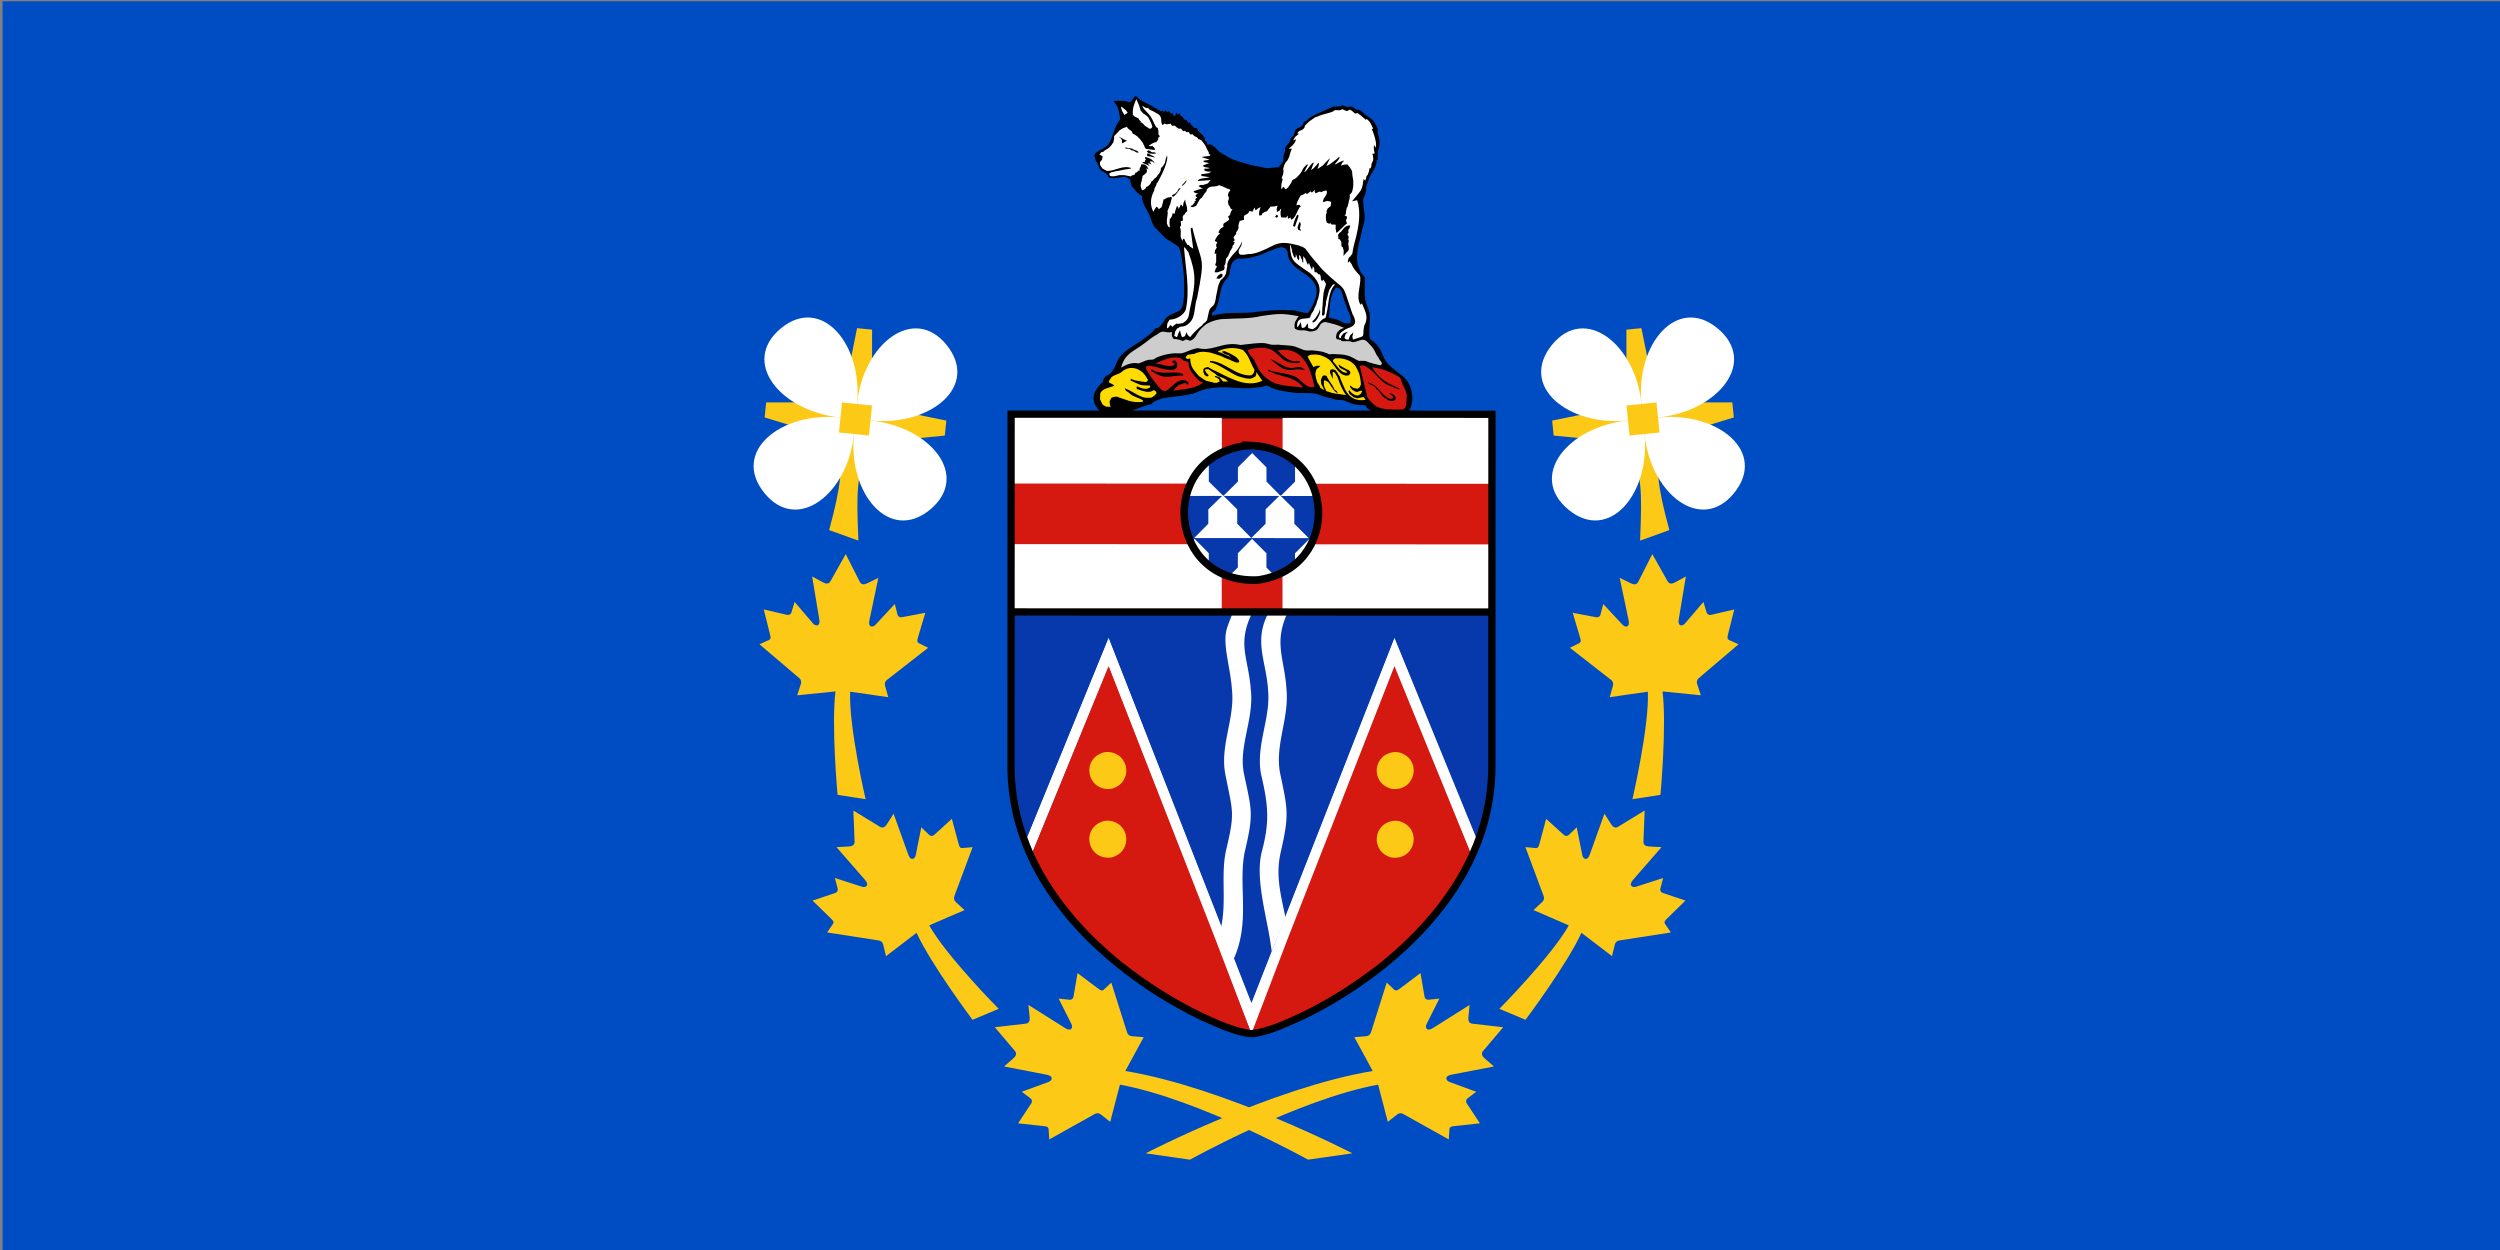 <?xml version="1.0" encoding="UTF-8" standalone="no"?>
<!-- Created with Inkscape (http://www.inkscape.org/) -->

<svg
   xmlns:dc="http://purl.org/dc/elements/1.1/"
   xmlns:cc="http://creativecommons.org/ns#"
   xmlns:rdf="http://www.w3.org/1999/02/22-rdf-syntax-ns#"
   xmlns:svg="http://www.w3.org/2000/svg"
   xmlns="http://www.w3.org/2000/svg"
   xmlns:xlink="http://www.w3.org/1999/xlink"
   xmlns:sodipodi="http://sodipodi.sourceforge.net/DTD/sodipodi-0.dtd"
   xmlns:inkscape="http://www.inkscape.org/namespaces/inkscape"
   version="1.0"
   width="1024"
   height="512"
   id="svg3461"
   sodipodi:version="0.32"
   inkscape:version="0.48.2 r9819"
   sodipodi:docname="AJAX.svg">
  <rect width="100%" height="100%" fill="#808080" stroke="none"/>
  <sodipodi:namedview
     inkscape:window-height="1004"
     inkscape:window-width="1280"
     inkscape:pageshadow="2"
     inkscape:pageopacity="0.0"
     guidetolerance="10.0"
     gridtolerance="10.0"
     objecttolerance="10.0"
     borderopacity="1.0"
     bordercolor="#666666"
     pagecolor="#ffffff"
     id="base"
     inkscape:zoom="0.70710678"
     inkscape:cx="502.79144"
     inkscape:cy="179.85683"
     inkscape:window-x="-8"
     inkscape:window-y="-8"
     inkscape:current-layer="g9870"
     showgrid="false"
     inkscape:window-maximized="1"
     inkscape:snap-nodes="true">
    <inkscape:grid
       type="xygrid"
       id="grid7475" />
  </sodipodi:namedview>
  <defs
     id="defs3463">
    <linearGradient
       id="linearGradient8259">
      <stop
         style="stop-color:#ffffff;stop-opacity:1;"
         offset="0"
         id="stop8261" />
      <stop
         style="stop-color:#a6e0e5;stop-opacity:1;"
         offset="1"
         id="stop8263" />
    </linearGradient>
    <inkscape:perspective
       sodipodi:type="inkscape:persp3d"
       inkscape:vp_x="0 : 256 : 1"
       inkscape:vp_y="0 : 1000 : 0"
       inkscape:vp_z="1024 : 256 : 1"
       inkscape:persp3d-origin="512 : 170.66667 : 1"
       id="perspective386" />
    <inkscape:perspective
       id="perspective4458"
       inkscape:persp3d-origin="28.3335 : 30.389 : 1"
       inkscape:vp_z="56.667 : 45.5835 : 1"
       inkscape:vp_y="0 : 1000 : 0"
       inkscape:vp_x="0 : 45.5835 : 1"
       sodipodi:type="inkscape:persp3d" />
    <inkscape:perspective
       id="perspective9286"
       inkscape:persp3d-origin="157.89549 : 159.50634 : 1"
       inkscape:vp_z="315.79099 : 239.25951 : 1"
       inkscape:vp_y="0 : 1000 : 0"
       inkscape:vp_x="0 : 239.25951 : 1"
       sodipodi:type="inkscape:persp3d" />
  </defs>
  <rect
     width="1024"
     height="512"
     x="1.05"
     y="0.53"
     style="fill:#004dc3;fill-opacity:1;fill-rule:evenodd;stroke:none"
     id="rect1384" />
  <g
     id="g7459"
     transform="translate(0.75,3.908)">
    <path
       sodipodi:nodetypes="ccccccccccccccccccccccccccccccccccccc"
       d="m 581.083,394.666 -7.657,5.763 c -1.711,1.26 -2.35,1.949 -3.41,0.742 l -2.767,-2.601 -6.461,20.415 c -0.233,0.799 -0.96,1.43 -1.821,1.519 l -4.989,0.423 c 2.716,5.069 4.76,8.582 7.537,13.848 -40.979,6.754 -93.014,33.727 -93.014,33.727 l 18.176,2.59 c 0,0 44.269,-24.69 77.042,-30.734 0.037,0.095 2.489,9.688 3.978,15.243 l 3.932,-3.101 c 0.688,-0.524 1.642,-0.56 2.359,-0.138 l 18.685,10.45 0.245,-3.778 c -0.052,-1.605 0.882,-1.537 2.992,-1.789 l 9.516,-1.044 -5.431,-8.212 c -0.479,-0.823 -0.159,-1.632 0.319,-1.974 l 3.589,-2.739 -10.753,-3.936 c -1.672,-0.504 -2.499,-2.546 0.698,-3.075 l 17.328,-3.347 -3.72,-3.236 c -1.088,-0.888 -1.643,-1.988 -0.754,-3.076 l 8.262,-9.764 -12.704,-1.455 c -1.393,-0.185 -1.736,-1.365 -1.55,-2.758 l 0.489,-4.918 -14.918,9.415 c -2.693,1.802 -3.499,-0.236 -2.624,-1.748 l 5.153,-10.25 -4.497,0.464 c -0.583,0.077 -1.355,-0.292 -1.569,-1.22 l -1.661,-9.705 0,3e-5 z"
       style="fill:#fcc917"
       id="use2351"
       inkscape:connector-curvature="0" />
    <path
       d="m 632.552,331.482 -2.483,9.256 c -0.572,2.046 -0.651,2.982 -2.23,2.685 l -3.782,-0.345 7.483,20.063 c 0.308,0.773 0.124,1.718 -0.499,2.318 l -3.67,3.406 c 5.262,2.321 9.036,3.829 14.466,6.268 -7.044,12.56 -28.444,34.172 -28.444,34.172 l 10.703,4.502 c 0,1e-5 17.044,-22.731 22.915,-35.633 0.088,0.052 7.928,6.099 12.522,9.559 l 1.188,-4.865 c 0.22,-0.837 0.949,-1.453 1.774,-1.561 l 21.156,-3.275 -2.134,-3.128 c -1.03,-1.233 -0.251,-1.754 1.256,-3.252 l 6.854,-6.683 -9.336,-3.125 c -0.884,-0.353 -1.13,-1.188 -0.964,-1.752 l 1.14,-4.368 -10.896,3.522 c -1.628,0.633 -3.537,-0.467 -1.344,-2.852 l 11.591,-13.309 -4.924,-0.259 c -1.405,-0.03 -2.518,-0.554 -2.488,-1.959 l 0.496,-12.781 -10.905,6.678 c -1.211,0.712 -2.208,-0.007 -2.92,-1.218 l -2.643,-4.176 -5.954,16.605 c -1.012,3.078 -2.902,1.969 -3.144,0.239 l -2.253,-11.249 -3.257,3.136 c -0.412,0.42 -1.248,0.605 -1.987,0.005 l -7.285,-6.623 z"
       style="fill:#fcc917"
       id="use2367"
       inkscape:connector-curvature="0" />
    <use
       transform="matrix(0.852,-0.524,0.524,0.852,-69.191,296.131)"
       id="use2371"
       x="0"
       y="0"
       width="2400"
       height="1200"
       xlink:href="#use2367" />
  </g>
  <path
     sodipodi:nodetypes="ccccccccccccccccccccccccccccccccccccc"
     d="m 441.36,398.573 7.657,5.763 c 1.711,1.26 2.35,1.949 3.41,0.742 l 2.767,-2.601 6.461,20.415 c 0.233,0.799 0.96,1.43 1.821,1.519 l 4.989,0.423 c -2.716,5.069 -4.76,8.582 -7.537,13.848 40.979,6.754 93.014,33.727 93.014,33.727 l -18.176,2.59 c 0,0 -44.269,-24.69 -77.042,-30.734 -0.037,0.095 -2.489,9.688 -3.978,15.243 l -3.932,-3.101 c -0.688,-0.524 -1.642,-0.56 -2.359,-0.138 l -18.685,10.45 -0.245,-3.778 c 0.052,-1.605 -0.882,-1.537 -2.992,-1.789 l -9.516,-1.044 5.431,-8.212 c 0.479,-0.823 0.159,-1.632 -0.319,-1.974 l -3.589,-2.739 10.753,-3.936 c 1.672,-0.504 2.499,-2.546 -0.698,-3.075 l -17.328,-3.347 3.72,-3.236 c 1.088,-0.888 1.643,-1.988 0.754,-3.076 l -8.262,-9.764 12.704,-1.455 c 1.393,-0.185 1.736,-1.365 1.55,-2.758 l -0.489,-4.918 14.918,9.415 c 2.693,1.802 3.499,-0.236 2.624,-1.748 l -5.153,-10.25 4.497,0.464 c 0.583,0.077 1.355,-0.292 1.569,-1.22 l 1.661,-9.705 0,3e-5 z"
     style="fill:#fcc917"
     id="path8605"
     inkscape:connector-curvature="0" />
  <path
     d="m 389.89,335.39 2.483,9.256 c 0.572,2.046 0.651,2.982 2.23,2.685 l 3.782,-0.345 -7.483,20.063 c -0.308,0.773 -0.124,1.718 0.499,2.318 l 3.67,3.406 c -5.262,2.321 -9.036,3.829 -14.466,6.268 7.044,12.56 28.444,34.172 28.444,34.172 l -10.703,4.502 c 0,1e-5 -17.044,-22.731 -22.915,-35.633 -0.088,0.052 -7.928,6.099 -12.522,9.559 l -1.188,-4.865 c -0.22,-0.837 -0.949,-1.453 -1.774,-1.561 l -21.156,-3.275 2.134,-3.128 c 1.03,-1.233 0.251,-1.754 -1.256,-3.252 l -6.854,-6.683 9.336,-3.125 c 0.884,-0.353 1.13,-1.188 0.964,-1.752 l -1.14,-4.368 10.896,3.522 c 1.628,0.633 3.537,-0.467 1.344,-2.852 l -11.591,-13.309 4.924,-0.259 c 1.405,-0.03 2.518,-0.554 2.488,-1.959 l -0.496,-12.781 10.905,6.678 c 1.211,0.712 2.208,-0.007 2.92,-1.218 l 2.643,-4.176 5.954,16.605 c 1.012,3.078 2.902,1.969 3.144,0.239 l 2.253,-11.249 3.257,3.136 c 0.412,0.42 1.248,0.605 1.987,0.005 l 7.285,-6.623 z"
     style="fill:#fcc917"
     id="path8607"
     inkscape:connector-curvature="0" />
  <use
     transform="matrix(-0.852,-0.524,-0.524,0.852,1091.633,300.039)"
     id="use8609"
     x="0"
     y="0"
     width="2400"
     height="1200"
     xlink:href="#use2367" />
  <g
     id="g9870"
     transform="matrix(0.615,0.062,-0.062,0.615,178.926,177.938)"
     inkscape:transform-center-x="161.92745"
     inkscape:transform-center-y="12.020815">
    <path
       sodipodi:nodetypes="ccccccccccccc"
       id="path9860"
       d="m 265,37 20,5 c -5,-35 -5,-40 0,-65 l 50,-10 0,-10 -50,-5 -5,-50 -10,0 -5,50 -50,5 0,10 50,10 c 5,17.298 5,30 0,60 z"
       style="fill:#fcc917;fill-opacity:1;stroke:none"
       inkscape:connector-curvature="0" />
    <path
       inkscape:transform-center-y="-31.924668"
       inkscape:transform-center-x="32.071151"
       sodipodi:nodetypes="ccczc"
       id="path9862"
       d="m 265,-38 0,-10 10,0 c 0,-40 -30.692,-69.308 -55,-45 -25,25 5,55 45,55 z"
       style="fill:#ffffff;fill-opacity:1;stroke:none;stroke-width:2.426;stroke-miterlimit:4;stroke-opacity:1;stroke-dasharray:none"
       inkscape:connector-curvature="0" />
    <path
       inkscape:transform-center-y="-31.924668"
       inkscape:transform-center-x="-32.07115"
       style="fill:#ffffff;fill-opacity:1;stroke:none;stroke-width:2.426;stroke-miterlimit:4;stroke-opacity:1;stroke-dasharray:none"
       d="m 285,-38 0,-10 -10,0 c 0,-40 30.692,-69.308 55,-45 25,25 -5,55 -45,55 z"
       id="path9864"
       sodipodi:nodetypes="ccczc"
       inkscape:connector-curvature="0" />
    <path
       style="fill:#ffffff;fill-opacity:1;stroke:none;stroke-width:2.426;stroke-miterlimit:4;stroke-opacity:1;stroke-dasharray:none"
       d="m 265,-38 0,10 10,0 c 0,40 -30.692,69.308 -55,45 -25,-25 5,-55 45,-55 z"
       id="path9866"
       sodipodi:nodetypes="ccczc"
       inkscape:transform-center-x="32.071151"
       inkscape:transform-center-y="31.924668"
       inkscape:connector-curvature="0" />
    <path
       sodipodi:nodetypes="ccczc"
       id="path9868"
       d="m 285,-38 0,10 -10,0 c 0,40 30.692,69.308 55,45 25,-25 -5,-55 -45,-55 z"
       style="fill:#ffffff;fill-opacity:1;stroke:none;stroke-width:2.426;stroke-miterlimit:4;stroke-opacity:1;stroke-dasharray:none"
       inkscape:transform-center-x="-32.07115"
       inkscape:transform-center-y="31.924668"
       inkscape:connector-curvature="0" />
    <rect
       width="318.661"
       height="130.151"
       x="381.133"
       y="-12.642"
       id="rect147"
       style="fill:#ffffff;fill-rule:evenodd"
       transform="matrix(0.995,-0.1,0.1,0.995,0,0)" />
    <polygon
       points="1620.61,534.728 1427.86,534.728 1427.86,597.762 1372.14,597.762 1372.14,534.728 1179.39,534.728 1179.39,479.162 1372.14,479.162 1372.14,416.289 1427.86,416.289 1427.86,479.162 1620.61,479.162 "
       transform="matrix(0.719,-0.072,0.072,0.719,-500.248,-265.444)"
       id="polygon160"
       style="fill:#d51810;fill-opacity:1;fill-rule:evenodd" />
    <polygon
       points="1431.2,416.289 1427.86,412.955 1372.13,412.955 1372.13,419.62 1427.86,419.62 1424.53,416.289 1431.2,416.289 1431.2,412.955 1427.86,412.955 "
       transform="matrix(0.719,-0.072,0.072,0.719,-500.248,-265.444)"
       id="polygon166"
       style="fill:#231f20;fill-rule:nonzero" />
    <polygon
       points="1368.8,597.757 1372.14,601.088 1427.86,601.088 1427.86,594.424 1372.14,594.424 1375.47,597.757 1368.8,597.757 1368.8,601.088 1372.14,601.088 "
       transform="matrix(0.719,-0.072,0.072,0.719,-500.248,-265.444)"
       id="polygon178"
       style="fill:#231f20;fill-rule:nonzero" />
    <polygon
       points="1176.06,597.757 1179.39,601.088 1620.61,601.088 1620.61,594.424 1179.39,594.424 1182.73,597.757 1176.06,597.757 1176.06,601.088 1179.39,601.088 "
       transform="matrix(0.719,-0.072,0.072,0.719,-500.248,-265.444)"
       id="polygon194"
       style="fill:#231f20;fill-rule:nonzero" />
    <path
       inkscape:connector-curvature="0"
       d="m 438.309,-269.821 -1.12,1.496 -1.288,2.08 -0.514,0.755 -0.527,0.393 -1.168,-0.109 -1.99,-0.39 -1.965,0.084 -4.087,0.411 -1.269,0.241 0.081,0.808 0.89,0.727 1.71,2.119 0.803,2.119 0.803,2.346 0.554,2.122 0.374,1.459 -0.772,1.348 -0.581,1.215 c -2.533,5.438 -2.2,9.607 -4.64,14.529 -1.724,2.687 -4.526,3.798 -7.209,6.123 l -0.963,0.8 -0.469,1.204 0.542,1.783 0.756,1.875 1.33,1.726 0.969,1.74 0.362,1.12 0.539,0.853 1.361,0.906 1.676,0.648 1.471,0.873 1.26,1.03 0.34,1.123 1.662,0.513 2.627,-0.264 3.143,-0.77 3.031,-0.758 1.28,0.098 1.325,0.547 1.586,0.884 0.385,1.572 0.938,2.333 1.937,2.119 2.148,1.961 c 6.721,3.961 1.09,0.376 5.947,8.611 2.396,3.646 3.818,4.924 5.41,9.141 l 2.086,3.601 8.562,7.1 0.955,0.471 1.945,0.848 1.707,0.962 1.81,0.861 1.945,1.075 0.753,0.491 0.881,1.998 0.938,2.333 0.677,2.223 c 2.598,9.873 3.549,15.308 4.189,25.64 0.088,12.114 -2.29,8.664 -9.718,14.563 -2.326,2.895 -1.276,3.188 -4.153,6.746 l -1.154,1.159 -1.673,0.508 -1.824,2.61 -1.86,2.024 -2.119,1.937 c -6.173,6.183 -15.712,10.514 -17.824,19.665 l -0.524,1.777 -0.76,1.687 -0.659,1.336 -0.693,1.226 -1.468,1.418 -1.628,0.958 -0.188,0.382 -1.142,1.272 -0.533,2.821 -0.931,0.888 c -4.909,6.232 -5.874,11.057 -0.48,17.105 3.826,3.52 16.462,2.157 20.37,-0.211 4.101,-1.758 10.757,-5.698 14.552,-6.635 1.781,-2.498 6.021,-4.492 8.939,-5.163 5.984,-1.666 14.754,-2.846 19.841,-5.465 9.701,-5.872 20.598,-5.427 31.531,-6.051 l 3.885,-0.391 3.727,-0.828 3.492,-0.691 3.444,-1.39 3.102,1.072 c 4.375,1.821 11.694,1.577 16.544,1.897 18.748,-1.685 9.144,-0.847 24.338,1.363 l 1.754,0.3 1.987,0.14 1.83,-0.071 2.055,-0.093 1.314,0.435 c 5.069,1.686 8.331,1.97 13.636,1.396 l 0.958,1.628 2.464,1.499 2.875,1.072 2.91,0.297 2.897,0.162 1.529,0.323 1.37,-0.138 2.897,0.162 2.751,-0.163 2.964,-0.298 2.458,-0.814 1.21,-0.598 0.929,-1.137 c 4.974,-7.291 1.058,-20.47 -6.968,-24.408 -8.632,-5.901 -10.347,-5.455 -15.103,-15.084 -8.136,-10.054 -8.129,-0.808 -9.008,-17.398 0.136,-10.534 -4.929,-9.312 -5.37,-21.371 l -0.802,-7.971 -3.107,-3.158 -1.996,-3.837 c -3.21,-7.983 -0.34,-16.512 0.173,-24.672 2.07,-7.956 0.207,-9.936 -1.024,-17.18 -1.005,-5.425 1.506,-3.506 0.896,-11.612 1.05,-2.942 1.228,-6.833 2.912,-8.935 1.193,-2.666 2.69,-5.851 2.104,-8.853 l 0.674,-0.068 -0.506,-6.164 0.312,-0.508 0.488,-3.043 -0.16,-1.594 -0.284,-1.695 -0.059,-0.584 -0.531,-1.897 c -2.76,-5.473 0.992,-2.954 -4.321,-9.591 -3.657,-3.55 -4.781,-2.28 -9.143,-6.339 l -1.179,-0.222 -0.494,-0.177 -1.606,0.048 -2.318,-1.4 -1.179,-0.222 -0.921,0.093 -1.673,0.508 -1.774,-0.502 -1.204,-0.469 -0.337,0.034 -0.851,0.789 -3.503,0.579 -1.707,0.172 -1.3,0.834 c -3.244,2.034 -7.158,3.907 -10.679,6.132 l -1.737,1.218 -1.49,1.193 -1.221,1.62 -1.728,1.081 -0.368,1.08 -0.637,1.561 -1.49,1.193 -1.74,0.969 -1.007,1.485 -0.345,1.078 0.169,0.55 -0.635,1.81 -1.849,2.137 0.292,0.651 -0.534,1.687 -0.785,1.213 -1.007,1.485 -0.758,1.709 -0.022,0.909 0.384,0.438 c -2.697,8.739 2.144,3.569 -3.335,11.495 l -7.228,1.43 -2.549,-0.084 -2.922,-0.409 -2.549,-0.084 -2.663,-0.322 -2.583,-0.421 -2.708,-0.544 -2.931,-0.499 c -7.623,-1.648 -8.074,-2.652 -14.116,-5.272 l -1.912,-1.645 -0.755,-0.741 -0.494,-0.404 -1.608,-0.882 -1.797,-0.727 -0.763,0.304 -0.527,0.62 -0.688,-1.201 -0.115,-1.145 -1.291,-0.21 -0.385,-1.572 -0.205,-0.909 -0.359,-0.191 -0.258,-0.087 -0.665,-0.976 -1.247,-0.895 -0.845,-0.505 -0.809,-1.053 -0.485,-0.314 -0.382,-0.188 -0.463,-1.224 -1.853,-0.154 -0.595,-0.28 -0.059,-0.584 -0.222,0.272 -1.892,-1.67 -0.317,-0.898 -0.46,-0.067 -0.323,0.395 -1.08,-0.594 -0.856,-1.524 -0.491,0.753 -0.137,-0.236 -1.359,-0.884 -0.845,-1.412 -0.438,0.157 -0.991,-0.604 -0.475,-1.336 -0.649,0.315 -0.898,0.317 -0.665,-0.976 -0.314,0.258 -0.233,1.294 -0.705,1.114 -1.578,-2.155 -0.637,0.654 -0.137,-0.236 -0.741,-0.606 -0.823,-1.187 -0.682,1.339 -1.62,-1.448 -0.895,1.474 -1.047,-1.165 -0.595,0.854 -0.842,-0.256 -2.394,-1.029 -1.707,-0.736 c -4.245,-2.474 -9.551,-3.031 -13.098,-6.644 z m 106.187,90.142 2.607,0.668 1.564,1.793 0.137,0.236 c 1.604,16.872 32.873,9.794 17.633,38.895 -4.434,0.795 -7.291,-1.169 -11.466,-0.571 -6.881,0.192 -13.74,1.456 -20.467,2.852 -10.847,3.169 -20.108,1.596 -31.082,6.006 l -0.463,-1.224 0.246,-0.932 1.894,-1.914 0.758,-2.617 c 1.137,-4.032 0.94,-8.204 1.736,-12.513 l 0.715,-2.136 0.915,-2.406 1.748,-2.013 0.457,-1.316 0.525,-1.55 -0.037,-1.493 0.375,-3.259 0.623,-2.83 1.858,-2.274 1.414,-0.823 3.638,-0.366 1.819,-0.41 c 3.097,-0.269 5.607,-1.889 8.583,-2.836 2.934,-1.239 5.681,-3.375 8.852,-4.678 l 1.985,-1.016 2.447,-0.927 0.986,-0.349 z m 38.623,22.971 1.878,0.401 1.485,1.007 0.292,0.424 c 1.145,2.824 2.86,7.006 4.299,9.593 1.659,4.646 4.275,5.291 3.898,11.244 l -1.134,0.227 -2.043,0.205 -2.021,-0.477 -2.159,-0.94 -1.911,-0.511 -1.179,-0.222 -4.179,-0.51 c 0.181,-6.832 -1.274,-14.393 2.776,-20.443 z"
       id="path206"
       style="fill:#000000;fill-opacity:1;fill-rule:evenodd;stroke:none" />
    <path
       inkscape:connector-curvature="0"
       d="m 444.266,-258.666 0.965,0.477 0.73,0.39 1.863,1.309 1.345,1.94 1.246,2.062 0.904,2.101 -0.477,0.968 -1.1,0.571 -3.273,-1.628 -2.272,-1.964 -1.038,-0.01 0.285,-0.603 -0.26,-0.319 -0.858,-0.491 -0.811,-1.185 -2.511,-0.902 -1.367,-1.014 -0.069,-0.684 c -0.577,-4.107 0.249,-6.18 1.308,-9.929 1.796,3.097 2.243,3.614 3.608,7.243 l 1.782,1.667 z"
       id="path208"
       style="fill:#ffffff;fill-rule:evenodd" />
    <polygon
       points="1280.53,137.649 1279.57,134.472 1279.57,133.52 1280.53,134 1281.64,134.953 1284.02,136.858 1285.6,139.078 1282.59,141.145 "
       transform="matrix(0.719,-0.072,0.072,0.719,-500.248,-265.444)"
       id="polygon210"
       style="fill:#ffffff;fill-rule:evenodd" />
    <path
       inkscape:connector-curvature="0"
       d="m 446.085,-262.305 0.091,-0.241 1.165,0.115 0.75,0.616 0.139,0.217 0.843,0.375 1.905,0.614 2.293,1.038 c 4.958,1.848 2.457,5.344 4.659,7.369 l 1.381,-1.18 1.085,0.469 1.459,-0.375 1.571,-0.39 0.197,0.786 0.746,0.503 1.821,-0.183 1.13,0.924 1.336,0.671 1.165,0.111 0.076,-0.353 0.354,0.082 0.641,0.627 1.016,0.935 1.23,-0.355 0.381,0.307 0.625,0.514 1.712,-0.172 0.709,1.312 0.925,0.02 0.899,-0.204 0.64,0.627 0.626,0.511 1.792,0.629 1.28,1.254 0.444,-0.16 1.197,0.454 0.768,0.729 1.414,1.472 1.312,1.6 1.131,2.076 1.199,1.608 0.103,1.027 0.971,0.477 0.339,-0.034 -0.397,0.616 -0.877,0.431 -2.823,0.634 -1.456,0.374 0.034,0.342 0.569,-0.057 0.945,0.254 2.241,0.463 1.525,0.31 -2.016,0.546 -1.907,0.537 -0.226,0.023 0.046,0.458 0.611,0.399 1.862,0.158 1.405,0.209 -2.087,1.012 -1.643,0.856 -0.172,0.595 0.345,-0.035 0.968,0.476 2.205,0.126 1.288,0.218 -1.791,0.526 -1.598,0.161 -0.322,0.263 0.471,1.215 1.28,0.106 0.237,0.09 2.877,-0.06 -0.652,0.414 -0.967,0.675 -2.925,0.754 -1.911,0.42 0.104,1.03 0.594,0.168 1.035,0.01 2.201,0.124 1.735,0.058 c -2.041,1.124 -6.131,0.943 -7.655,2.957 l 0.496,0.296 8.037,-1.385 -1.606,2.353 -2.319,1.039 -0.542,0.286 -1.827,0.184 -1.097,0.57 -0.099,0.127 0.144,0.328 0.734,0.389 1.212,0.569 1.035,0.011 -3.215,1.247 -2.421,1.163 -0.546,0.286 0.261,0.319 0.388,0.42 1.416,0.321 1.142,-0.115 -1.062,0.91 -0.514,0.632 0.034,0.342 0.414,0.648 0.953,0.367 -0.978,0.558 -0.352,1.073 0.629,0.515 -1.086,0.683 0.275,0.435 -1.392,2.214 -1.105,0.457 0.271,0.431 0.734,0.387 1.003,-0.332 1.643,-0.853 0.746,-1.69 0.742,-1.8 0.779,-1.464 0.857,-0.661 1.441,-2.796 1.406,-2.101 -0.08,-0.798 c 1.816,-3.677 4.991,-1.7 7.901,-3.906 l 0.836,0.261 1.412,0.318 1.554,0.539 1.792,0.622 1.53,0.309 0.641,0.627 -1.092,1.721 -0.196,1.52 0.034,0.342 0.414,0.65 0.451,1.106 -0.464,2.235 0.564,2.134 0.371,0.309 0.523,0.636 0.961,1.518 1.201,0.457 -0.525,0.516 -0.481,0.967 -0.365,2.111 -1.239,1.394 0.785,0.958 0.193,0.786 -0.714,0.878 -2.57,1.987 -0.433,1.427 0.594,0.168 -0.168,0.595 -2.006,1.816 -0.843,1.928 0.057,0.571 0.603,0.285 0.594,0.172 -0.537,0.397 -0.74,0.651 -1.276,2.203 -0.613,1.905 0.976,0.593 0.801,-0.081 -0.617,1.909 0.138,1.369 0.594,0.168 -1.043,2.179 -0.162,1.863 0.034,0.339 0.705,0.161 0.537,-0.398 -0.149,0.821 0.482,4.789 -0.46,2.238 1.341,0.788 -0.84,1.923 -0.317,1.418 0.058,0.572 0.577,0.056 1.256,-0.126 2.42,-1.166 1.643,-0.86 0.318,-1.411 -0.344,-1.118 -0.046,-0.456 0.412,-0.504 0.213,-1.287 0.07,-2.773 1.197,-1.849 1.13,-3.688 1.241,-2.545 -0.289,-0.545 0.9,-1.359 0.367,-0.958 -0.046,-0.459 -0.96,-0.36 0.648,-0.411 0.277,-0.72 -0.955,-1.518 0.668,-1.333 0.708,-0.994 0.134,-0.934 -0.237,-0.093 1.069,-1.951 0.411,-1.656 -0.264,-0.32 0.034,-1.963 0.396,-1.769 0.198,-0.365 1.433,-0.604 1.118,-0.344 0.081,-0.354 -0.218,-1.012 -0.022,-1.381 2.464,-1.862 0.968,-1.826 0.96,0.364 1.027,-0.103 0.102,-0.125 0.332,-1.299 0.441,-1.313 0.431,0.876 0.562,0.984 1.359,-1.406 1.289,-0.938 0.342,-0.034 -0.619,3.059 0.207,2.054 0.275,0.433 1.452,-0.491 0.338,-1.185 0.222,-0.14 1.174,-0.921 0.992,-0.448 0.444,-0.16 2.085,-3.322 2.384,-0.356 1.678,-0.511 0.534,-0.4 -0.362,2.11 0.183,1.825 0.38,0.307 1.297,-0.821 0.687,-1.22 0.328,-0.15 0.058,0.572 -0.225,1.174 0.206,2.053 0.523,1.794 0.34,-0.034 1.041,0.009 1.938,-0.195 1.116,-1.495 -0.098,1.279 0.431,0.88 1.634,-0.974 0.081,0.801 0.512,0.522 0.967,-0.671 1.197,-1.852 0.729,-1.916 0.632,-1.793 1.018,-2.408 0.745,-0.652 -0.906,-0.944 -1.248,0.125 -0.77,0.424 0.025,-0.925 0.216,-1.291 1.094,-2.873 0.948,-2.055 0.475,0.184 2.795,-2.013 0.171,0.561 0.377,0.31 1.164,-1.043 0.822,-1.002 0.087,-0.24 0.542,0.754 0.911,-0.092 1.31,-1.86 0.149,1.482 0.778,0.844 1.845,-1.108 1.004,-0.332 0.391,0.424 1.854,-0.995 1.562,-0.617 0.492,0.411 0.193,0.789 -0.19,1.513 -0.866,1.702 -0.675,1.337 -0.314,1.417 0.307,0.772 2.43,-1.047 2.085,0.133 0.626,0.397 -0.001,1.155 0.021,1.381 -1.882,1.917 -0.617,1.905 0.385,0.424 -0.259,0.829 -0.221,1.176 0.31,3.081 0.757,1.884 1.441,0.546 1.244,-0.243 0.082,-0.35 0.174,0.557 0.506,0.526 1.357,-0.253 1.285,0.099 0.121,2.41 0.541,1.906 0.057,0.568 0.487,0.297 c 1.712,-1.48 4.367,-5.471 6.11,-6.838 l -0.865,-1.759 0.556,-2.473 -0.877,-0.718 -1.027,0.103 0.405,-0.504 0.449,-1.314 -0.115,-1.14 0.302,-2.679 0.52,-0.63 -0.057,-0.568 0.37,-1.998 0.091,-1.391 0.313,-1.529 -0.026,-1.384 -0.215,-1.016 1.115,-1.495 0.434,-1.424 0.181,-1.632 0.066,-1.618 -0.356,-3.539 -0.901,-3.249 -0.53,-2.947 -1.721,-2.244 -1.529,-1.461 -0.151,-0.33 -2.043,0.319 -1.883,0.767 -0.35,-0.08 0.741,-1.803 0.7,-0.994 0.057,-0.579 -2.731,1.426 -2.256,1.61 -0.687,0.069 1.71,-2.478 1.059,-2.064 0.192,-0.365 -1.028,0.103 -0.606,0.867 -1.365,1.289 -1.472,1.417 -1.486,1.303 -1.383,1.059 -0.998,0.447 1.877,-5.372 -0.509,0.626 -0.725,0.765 -1.841,2.377 -1.214,1.615 -1.603,1.313 -1.164,1.04 -0.449,0.045 0.472,-2.122 0.083,-1.502 -0.473,-0.071 -0.511,0.628 -0.593,0.98 -1.631,2.125 -1.58,1.424 0.658,-2.6 0.589,-2.13 -0.058,-0.572 c -2.956,2.291 -2.824,5.109 -5.603,7.246 l 0.887,-2.626 0.939,-2.169 0.049,-0.583 -0.365,-0.191 c -4.149,4.14 -1.493,4.184 -6.192,9.494 l -0.948,0.904 -1.196,0.698 -0.511,0.625 -0.523,1.668 -0.878,1.585 -0.675,1.337 -1.138,1.266 -0.65,0.412 -0.789,-0.958 -0.866,-0.604 -0.465,1.083 -0.766,0.422 -0.081,-3.103 0.397,-2.92 0.196,-0.366 -0.872,-0.603 -0.076,0.353 0.819,-3.307 -0.003,-2.306 -0.295,-0.662 0.021,-0.922 0.391,-1.886 0.623,-1.791 1.208,-1.736 0.637,-1.676 0.268,-0.832 0.429,-2.578 0.666,-2.49 -0.156,-0.445 -1.564,0.504 0.274,-0.719 1.141,-1.266 1.232,-1.507 0.782,-1.347 0.428,-1.54 -0.176,-0.56 -1.718,1.214 1.227,-2.661 1.881,-1.917 0.541,-0.401 -1.28,-0.103 c 1.248,-2.947 2.826,-1.544 4.504,-4.484 l -0.092,-0.914 1.321,-1.748 1.452,-1.643 1.695,-1.439 1.8,-1.561 1.66,-0.743 c 2.538,-1.685 6.961,-2.763 9.819,-4.332 l 0.508,-0.628 1.108,-0.453 2.864,-0.175 1.646,-0.856 2.623,0.888 1.456,-0.378 0.048,-0.693 0.698,0.044 1.311,0.443 2.362,1.722 2.019,-0.549 0.394,0.538 1.223,0.683 0.869,0.604 2.232,1.505 0.394,0.537 1.102,-0.457 c 2.737,1.917 2.886,3.026 4.745,5.861 l -0.891,0.318 c 1.666,2.845 4.484,9.066 3.873,12.17 l -0.547,-0.861 -0.892,-0.833 0.275,2.734 0.703,2.353 -0.173,0.591 -1.375,0.138 0.273,0.32 0.442,0.992 0.263,1.474 0.16,1.596 -0.82,2.157 -0.02,2.076 -0.276,0.719 0.035,0.344 -0.908,0.091 0.057,0.57 -0.107,1.273 -0.557,2.479 -0.807,1.118 -0.088,1.392 -0.429,1.54 -1.127,-0.923 c -0.416,3.073 0.255,4.586 -1.37,8.204 -1.41,2.401 -3.356,4.977 -4.796,7.28 l 1.567,-0.5 1.445,-0.492 0.339,-0.034 c 3.334,7.83 2.73,16.618 1.585,24.845 l -0.57,3.515 -0.467,3.393 -0.213,3.592 -0.186,0.479 -0.889,1.472 -0.924,1.131 -0.349,1.069 -0.136,2.087 0.772,-0.306 0.505,-0.743 0.568,1.095 0.768,0.729 1.12,1.961 1.561,1.8 1.663,1.678 1.902,1.655 0.462,1.219 c 0.915,5.814 -1.792,13.065 1.926,18.016 l 0.821,-1.006 -0.012,-0.116 c 2.787,5.394 5.642,8.424 3.003,14.914 -0.769,8.004 2.651,5.762 -6.519,9.645 l -0.56,-2.136 0.362,-2.114 -0.046,-0.454 -1.859,2.147 -0.594,2.133 -0.044,0.7 -1.596,0.16 -1.36,-0.904 0.455,-2.352 1.209,-1.732 0.424,-0.389 -2.87,1.322 -1.394,2.104 -0.161,0.705 0.057,0.571 -0.665,0.295 -0.799,-1.07 0.309,-1.528 0.788,-1.348 1.376,-1.177 1.381,-1.176 1.417,-0.831 c 5.596,-2.365 5.469,-5.13 2.116,-9.893 -10.455,-22.813 -3.557,-11.764 -23.044,-27.415 l -2.683,-2.612 -2.419,-2.291 -2.68,-2.613 -2.328,-2.531 -2.321,-2.416 -1.458,-0.777 -3.081,-0.841 c -7.185,-0.939 -11.641,-1.781 -17.741,2.36 -3.836,2.433 -10.136,6.456 -14.769,6.672 l -2.806,0.739 -2.282,0.229 -0.843,-0.372 -0.548,-0.868 -0.161,-1.598 1.495,-3.49 0.189,-2.668 c -2.57,7.809 -3.801,6.377 -7.34,12.954 l -0.646,1.558 -0.321,1.416 0.138,1.369 -0.215,2.442 -0.102,2.43 -0.82,2.156 -1.423,1.875 -0.845,0.774 -0.628,1.792 -0.431,1.428 -0.309,1.526 c -0.11,2.721 -0.643,5.417 -0.682,8.135 -0.324,5.981 -2.408,4.172 -3.553,8.192 l -0.739,6.415 -1.118,1.494 -1.056,0.915 -0.788,1.345 -1.266,1.165 c -1.623,1.633 -4.657,5.269 -5.725,7.259 l -1.092,-0.579 -1.168,-1.272 -0.581,-1.203 -0.65,2.717 -1.3,0.819 -0.82,-0.146 -0.903,-2.099 -0.512,-1.68 -0.263,-0.319 -0.812,2.27 -0.475,2.126 -0.436,0.272 -1.566,-0.648 0.285,-2.909 0.959,-1.942 0.309,-0.374 0.557,-0.173 0.735,-0.765 1.331,-0.479 0.685,-0.069 1.781,-0.639 c 7.126,-4.801 4.035,-11.42 5.887,-19.375 2.773,-29.641 1.008,-20.672 -7.832,-45.769 l -0.67,0.185 -0.389,0.731 3.019,12.834 -2.067,-1.061 -1.138,-1.04 -0.8,0.081 -1.459,-1.928 -0.984,-1.743 -0.262,-0.317 -0.652,0.409 -0.112,1.163 c -3.033,-3.149 -0.711,-5.173 -2.745,-8.942 l 0.697,-1.107 -0.231,-1.128 -0.023,-0.23 -0.274,-1.587 0.8,-0.081 0.637,-0.523 -0.456,-2.257 0.752,-1.691 0.681,-0.069 -0.081,-0.8 0.41,-0.498 0.833,-0.893 -0.103,-1.026 -0.274,-1.588 -1.232,-3.102 -0.541,-1.905 -0.808,2.272 -0.124,2.201 -0.192,0.365 -0.536,-0.751 -0.756,-0.616 -0.535,1.551 -0.556,1.325 -0.194,0.366 -0.365,-1.35 -0.858,-0.488 -0.661,2.601 -0.351,2.225 -0.175,0.595 -1.1,-0.694 -0.354,2.224 -0.651,1.565 -0.572,0.058 0.07,2.991 0.48,2.483 -0.171,0.594 -1.116,-0.808 -0.868,-1.759 -0.229,-2.282 0.09,-2.543 0.008,-2.189 -0.34,-1.118 0.783,-2.499 0.204,-1.403 0.322,-0.264 0.395,-2.919 0.379,-2 -0.632,-0.513 -2.677,0.845 -1.6,1.313 -0.809,-0.033 0.264,0.319 -0.115,1.163 -0.342,2.34 -0.404,1.655 -0.868,0.548 -0.604,0.869 -0.927,-1.175 -0.854,-0.492 -1.07,1.954 -0.547,1.435 -0.093,0.24 c -2.656,-3.85 -2.903,-8.558 -1.296,-12.89 l 0.355,-1.073 0.181,-1.632 0.833,-2.043 0.294,-1.641 0.429,-0.272 c 1.714,-4.136 6.174,-14.916 4.34,-18.763 l -0.033,0.812 -0.422,1.54 -0.194,1.516 -0.193,1.52 -0.764,1.574 -0.16,0.709 -0.549,0.286 -0.781,1.345 0.021,1.381 -0.922,2.285 -0.525,0.512 -0.671,1.336 -0.825,1.003 -0.324,0.15 -1.209,1.732 -1.155,1.154 0.057,0.571 -1.093,1.722 -1.28,1.052 -0.339,0.034 -0.765,1.574 -0.967,0.674 -0.342,0.034 -0.653,0.411 -1.209,-2.873 0.099,-2.429 0.287,-0.607 0.066,-1.621 0.299,-1.642 -0.369,-0.194 1.379,-1.176 0.822,-1.003 0.345,-0.035 0.281,-1.76 -0.465,-1.219 -0.148,-0.331 0.719,0.273 0.843,0.375 -1.235,-1.95 -1.595,-0.995 -0.473,-0.066 -1.604,0.046 -0.412,0.502 0.171,0.56 -0.747,1.69 -0.071,1.618 0.023,0.226 -1.05,-0.122 0.046,0.458 -0.399,0.614 -1.21,0.582 -0.225,1.177 -1.77,0.755 -0.841,0.776 -0.709,-0.16 -3.607,-0.328 -3.194,0.321 -0.889,0.32 -2.683,0.844 -1.952,0.082 -0.591,-0.169 -0.71,-1.315 1.277,-1.049 1.451,-0.494 1.219,-0.465 2.696,-0.734 3.008,-0.994 2.591,-0.603 1.674,-0.516 0.311,-0.374 c -5.733,-1.569 -10.434,3.096 -15.896,3.552 l -3.009,-1.308 -1.292,-1.367 -0.695,-1.199 -0.149,-1.483 1.208,-1.733 0.159,-1.862 -0.046,-0.456 -2.169,-0.936 0.992,-1.594 1.664,-0.63 0.181,-0.479 0.86,-0.663 2.026,-1.587 1.635,-2.121 1.058,-2.067 0.223,-2.328 -0.161,-1.598 0.503,-0.742 1.539,-1.88 1.327,-1.748 1.707,-1.326 1.759,-0.865 1.103,-0.457 0.174,0.557 0.878,0.718 2.206,1.278 0.97,1.631 1.185,0.34 1.224,0.683 0.852,0.492 2.019,1.758 1.809,1.893 1.377,2.281 0.573,1.094 0.869,0.604 0.453,-0.046 1.04,0.009 2.429,0.106 1.507,0.076 0.289,-0.607 -0.287,-0.545 -0.764,-0.732 -0.881,-0.717 -1.234,0.355 -1.276,-0.102 2.233,-1.84 1.75,-0.982 0.798,-0.08 0.885,-1.472 0.364,-0.956 -0.502,-0.412 0.755,-0.535 0.488,-0.858 -1.04,-1.161 -0.23,-2.283 -0.605,-1.436 0.433,-0.276 -1.31,-0.442 -0.779,-0.845 -1.368,-2.169 -1.107,-1.846 -1.347,-1.938 c -2.3,-2.587 -4.439,-3.469 -6.281,-6.284 l 0.586,0.056 2.293,1.038 z"
       id="path212"
       style="fill:#ffffff;fill-rule:evenodd" />
    <polygon
       points="1278.62,161.466 1279.89,162.258 1283.07,164.009 1284.97,164.643 1283.07,165.754 1280.84,167.026 1280.37,167.026 1280.37,164.167 1278.62,161.785 1277.83,161.466 1277.83,160.99 "
       transform="matrix(0.719,-0.072,0.072,0.719,-500.248,-265.444)"
       id="polygon214"
       style="fill:#000000;fill-opacity:1;fill-rule:evenodd;stroke:none" />
    <polygon
       points="1295.61,175.123 1296.08,175.28 1294.97,175.599 1293.71,175.599 1291.48,174.169 1289.9,173.532 1289.26,173.532 1287.51,172.421 1285.77,171.945 1283.55,171.945 1283.86,170.517 1284.49,170.993 1286.24,171.465 1289.58,171.945 1291.48,173.055 1293.86,173.847 "
       transform="matrix(0.719,-0.072,0.072,0.719,-500.248,-265.444)"
       id="polygon216"
       style="fill:#000000;fill-opacity:1;fill-rule:evenodd;stroke:none" />
    <polygon
       points="1306.72,174.646 1306.56,174.331 1304.98,173.537 1303.07,174.331 1304.98,176.394 1305.46,176.394 1308.79,176.708 1311.96,176.394 1310.54,175.441 1308.47,175.28 1307.36,175.123 "
       transform="matrix(0.719,-0.072,0.072,0.719,-500.248,-265.444)"
       id="polygon218"
       style="fill:#000000;fill-opacity:1;fill-rule:nonzero;stroke:none" />
    <polygon
       points="1303.39,176.867 1303.55,178.929 1304.34,178.929 1307.35,179.405 1311.01,180.201 1309.42,179.086 1306.09,177.347 1304.98,176.705 1304.02,176.391 "
       transform="matrix(0.719,-0.072,0.072,0.719,-500.248,-265.444)"
       id="polygon220"
       style="fill:#000000;fill-opacity:1;fill-rule:nonzero;stroke:none" />
    <path
       inkscape:connector-curvature="0"
       d="m 455.082,-226.68 -1.588,-0.878 -1.48,0.149 -0.093,0.238 0.663,0.86 0.652,0.737 0.011,0.112 -1.438,-0.543 -1.142,0.115 1.541,1.571 -2.384,-0.798 -2.144,-0.7 -0.354,-0.083 -0.057,-0.571 1.357,-0.251 0.123,-1.049 0.526,-0.516 -0.652,-0.74 -0.103,-1.027 c 3.006,0.577 3.728,0.48 6.268,2.712 l 0.295,0.662 z"
       id="path222"
       style="fill:#000000;fill-opacity:1;fill-rule:evenodd;stroke:none" />
    <polygon
       points="1338,198.772 1338.95,196.873 1336.73,199.73 1337.21,199.73 "
       transform="matrix(0.719,-0.072,0.072,0.719,-500.248,-265.444)"
       id="polygon224"
       style="fill:#fedc00;fill-opacity:1;fill-rule:nonzero;stroke:none" />
    <polygon
       points="1337.52,203.226 1339.27,201.002 1339.43,200.365 1339.43,201.16 1339.27,202.274 1337.68,204.494 1335.94,205.923 1334.98,205.923 "
       transform="matrix(0.719,-0.072,0.072,0.719,-500.248,-265.444)"
       id="polygon226"
       style="fill:#000000;fill-opacity:1;fill-rule:evenodd;stroke:none" />
    <path
       inkscape:connector-curvature="0"
       d="m 469.423,-205.538 -0.675,-0.97 2.053,-1.357 1.539,-1.884 -0.25,-0.207 0.512,-0.625 0.045,-0.7 1.549,-0.613 c -1.414,1.93 -2.378,4.16 -4.009,5.932 l -0.763,0.423 z"
       id="path228"
       style="fill:#000000;fill-opacity:1;fill-rule:evenodd;stroke:none" />
    <polygon
       points="1423.58,234.184 1423.58,233.55 1422.15,232.436 1420.88,234.503 1422.31,235.295 "
       transform="matrix(0.719,-0.072,0.072,0.719,-500.248,-265.444)"
       id="polygon230"
       style="fill:#000000;fill-opacity:1;fill-rule:nonzero;stroke:none" />
    <path
       inkscape:connector-curvature="0"
       d="m 553.631,-201.213 c -0.35,2.223 -1.186,4.659 -1.594,7.072 l -0.667,0.185 -0.748,-0.503 0.66,-3.752 1.074,-3.106 0.285,-0.606 0.693,0.048 0.298,0.662 z"
       id="path232"
       style="fill:#000000;fill-opacity:1;fill-rule:evenodd;stroke:none" />
    <polygon
       points="1444.38,247.202 1444.38,246.569 1443.59,244.817 1444.38,241.491 1444.05,239.744 1443.1,239.265 1441.36,244.187 1442.15,246.408 "
       transform="matrix(0.719,-0.072,0.072,0.719,-500.248,-265.444)"
       id="polygon234"
       style="fill:#000000;fill-opacity:1;fill-rule:nonzero;stroke:none" />
    <path
       inkscape:connector-curvature="0"
       d="m 588.252,-198.472 0.046,0.455 -0.135,0.937 -0.842,1.93 0.384,1.573 -0.508,0.628 -0.025,0.922 0.504,0.413 0.431,0.879 -0.179,1.63 0.567,1.094 -0.183,0.478 -0.074,1.508 c 1.828,5.682 -0.109,3.771 -2.295,8.179 l -0.265,-3.774 -0.898,-2.102 -0.846,-0.374 -0.408,-2.957 -1.327,-1.709 -0.801,0.081 -0.126,-1.253 -0.383,-1.577 0.485,-0.855 1.452,-1.643 1.292,-1.976 1.235,-1.507 1.869,-0.879 1.029,-0.104 z"
       id="path236"
       style="fill:#000000;fill-opacity:1;fill-rule:evenodd;stroke:none" />
    <path
       inkscape:connector-curvature="0"
       d="m 551.248,-179.082 0.28,0.435 0.25,1.358 1.041,2.315 0.832,1.417 0.774,-0.313 0.036,-0.809 -0.138,-1.37 0.274,0.433 0.435,0.88 0.755,1.77 1.142,1.034 -0.071,-1.833 -0.262,-1.476 -0.034,-0.339 0.359,0.194 0.622,0.398 0.59,1.323 0.673,0.97 0.369,1.346 0.524,0.638 0.11,-0.011 -0.402,-3.994 0.198,-0.365 0.414,0.65 0.887,0.837 1.152,2.301 0.847,1.526 0.419,-0.385 0.14,-0.937 0.38,0.308 0.315,0.888 1.123,1.965 0.819,1.297 0.219,-1.288 -0.103,-1.026 0.598,0.285 0.55,0.868 0.597,2.474 1.375,-0.021 1.155,1.15 1.041,0.009 0.227,-0.023 0.046,0.458 0.437,0.879 0.299,1.81 0.794,1.074 0.544,-0.4 0.493,-0.741 0.035,0.343 1.871,2.462 -0.385,1.997 -0.371,1.997 -0.267,1.987 -0.008,2.189 -0.032,1.961 0.086,1.951 0.102,2.178 -0.011,2.193 0.195,1.94 -0.015,2.19 0.768,0.729 1.025,-1.257 -0.081,-1.949 -0.003,-2.306 0.269,-1.987 -0.091,-2.062 0.251,-1.989 0.368,-2.108 0.35,-2.224 0.4,-1.769 0.963,-1.943 0.976,-1.709 0.658,-0.298 0.823,0.149 c -4.301,5.054 -2.694,13.666 -3.743,20.08 -0.152,4.692 -0.935,0.626 -4.515,6.679 l -0.878,1.586 -0.807,1.115 -0.961,0.788 -1.08,0.686 -2.818,-0.522 -0.29,-1.703 -0.481,-1.445 -1.344,2.781 -1.651,0.746 -0.629,-0.516 -0.538,-1.904 -0.377,-1.459 -0.829,2.044 -0.886,1.468 -0.334,0.148 c -1.121,-6.583 3.324,-5.632 7.262,-6.833 l 0.629,-0.641 0.58,-2.25 1.169,-2.074 0.596,-2.135 0.824,-2.157 0.348,-2.22 0.591,-2.137 0.22,-2.439 c 1.278,-6.793 -4.256,-12.364 -9.925,-15.023 -8.515,-5.015 -10.871,-4.657 -12.525,-15.678 l 0.47,0.068 0.921,2.324 z"
       id="path238"
       style="fill:#ffffff;fill-rule:evenodd" />
    <path
       inkscape:connector-curvature="0"
       d="m 483.35,-170.177 c 6.842,14.129 6.882,19.691 5.065,35.444 -0.804,3.884 0.548,7.995 -2.939,10.896 l -1.176,0.927 -1.459,0.377 -1.688,0.399 -0.821,-0.146 -1.586,1.426 -1.255,1.275 0.046,0.462 -0.126,-1.256 -1.197,-0.457 -0.663,1.447 -0.955,0.793 -0.342,0.034 0.021,-3.231 1.137,-2.417 0.777,-0.31 1.128,-0.228 c 3.296,-0.896 7.137,-3.81 8.152,-7.16 1.677,-13.186 -3.004,-28.008 -5.281,-41.068 l 0.695,0.044 0.404,0.536 1.034,1.165 1.028,1.048 z"
       id="path242"
       style="fill:#ffffff;fill-rule:evenodd" />
    <polygon
       points="1372.46,289.432 1369.76,291.341 1367.53,291.021 1366.9,291.021 1368.64,288.321 1370.7,286.892 1371.34,286.415 1372.77,287.368 1372.46,289.27 "
       transform="matrix(0.719,-0.072,0.072,0.719,-500.248,-265.444)"
       id="polygon244"
       style="fill:#000000;fill-opacity:1;fill-rule:evenodd;stroke:none" />
    <path
       inkscape:connector-curvature="0"
       d="m 574.295,-138.989 c -0.369,1.892 -2.01,6.877 -4.362,7.005 l -0.103,-1.028 0.84,-0.772 0.401,-0.618 0.991,-1.596 0.664,-1.45 0.763,-1.576 0.307,-1.528 0.032,-0.812 0.341,1.117 0.115,1.143 0.012,0.115 z"
       id="path248"
       style="fill:#000000;fill-opacity:1;fill-rule:evenodd;stroke:none" />
    <path
       inkscape:connector-curvature="0"
       d="m 560.648,-134.967 -0.759,0.533 -0.762,1.577 -0.752,1.69 -0.174,1.747 0.183,1.824 0.438,0.876 c 3.699,1.739 4.682,-0.375 9.651,0.879 8.472,-0.812 4.101,-5.937 9.751,-7.321 4.342,0.456 8.712,1.085 12.827,2.628 l -2.623,1.418 -1.531,1.997 -0.27,0.721 -0.284,1.754 0.126,1.256 0.264,0.319 0.272,0.433 2.795,0.297 0.41,0.646 0.81,0.037 4.681,-0.471 2.007,0.486 c 4.293,-0.713 6.507,-4.575 10.435,-0.472 3.623,2.933 3.723,3.256 6.146,7.219 l 1.179,1.379 0.932,1.289 0.909,1.06 1.052,1.278 -0.146,0.82 -0.503,0.745 -1.394,-0.088 -3.275,-0.483 -2.931,-0.508 -2.725,-0.766 -2.979,0.185 -1.355,0.25 -1.919,-0.73 -1.927,-0.84 -1.92,-0.727 -2.007,-0.493 c -2.753,-0.55 -7.183,-0.251 -10.026,-0.026 l -2.151,0.444 -1.55,-0.535 -3.068,-0.73 -3.481,-0.226 -3.341,-0.011 c -6.061,0.995 -5.094,0.303 -11.309,-1.279 -3.564,-0.749 -8.006,-0.099 -11.659,-0.21 -7.351,1.302 -5.73,-0.834 -12.655,0.233 -4.079,0.598 -8.039,1.681 -12.079,2.483 -9.894,-1.074 -13.809,3.163 -22.436,4.908 -6.372,0.817 -3.588,-1.361 -10.635,1.988 -5.143,2.642 -4.215,2.567 -9.618,2.929 -2.475,0.282 -7.094,1.59 -9.281,2.776 -6.129,2.591 -1.833,2.62 -7.962,3.339 l -1.771,0.752 -1.74,0.983 -1.759,0.866 -0.653,0.414 -1.276,-0.103 c -3.581,-0.066 -7.47,1.853 -10.072,4.125 1.104,-9.1 6.514,-11.289 12.188,-16.324 3.335,-2.851 5.74,-5.719 9.328,-8.081 3.988,-4.115 4.998,-0.989 9.537,-2.57 l 0.275,2.738 1.323,1.707 0.467,0.07 1.03,-0.104 1.505,0.08 3.297,0.702 1.953,-1.23 1.766,0.397 1.06,0.239 c 4.259,-2.166 3.014,-5.609 7.933,-10.478 2.162,-3.005 8.849,-5.714 12.528,-6.097 8.543,-1.455 16.824,-1.689 25.119,-4.6 10.277,-2.509 12.843,-3.177 23.274,-2.34 l 1.303,0.329 z"
       id="path250"
       style="fill:#cdcdcd;fill-opacity:1;fill-rule:evenodd" />
    <path
       inkscape:connector-curvature="0"
       d="m 551.611,-106.749 c 2.692,2.918 9.286,3.347 12.751,1.946 l -0.666,-0.973 c -5.795,2.083 -10.883,-1.885 -14.965,-5.521 15.989,-4.562 22.636,8.651 26.713,21.513 -5.588,2.192 -9.459,-4.186 -13.447,-5.331 -5.921,-2.075 -13.78,-1.04 -18.379,-2.878 l 0.147,0.332 0.667,0.855 1.638,0.298 1.302,0.326 2.029,0.719 2.456,0.327 2.236,0.466 c 5.129,0.632 10.516,2.138 13.986,6.199 -10.077,-0.499 -18.036,1.687 -26.656,-5.043 -4.292,-3.699 -3.559,-3.806 -6.328,-7.887 -2.098,-4.234 -4.554,-4.255 -6.237,-8.131 5.02,-2.385 13.809,-4.006 18.529,-0.252 l 4.225,3.032 z"
       id="path252"
       style="fill:#d51810;fill-rule:evenodd;fill-opacity:1" />
    <path
       inkscape:connector-curvature="0"
       d="m 528.17,-107.158 c 2.252,2.435 3.531,5.588 5.337,8.339 l 1.209,1.721 0.069,0.685 -0.134,0.937 -0.651,1.562 -0.959,0.79 c -9.95,1.859 -18.669,-7.547 -28.102,-6.743 l -0.137,0.937 c 5.804,0.289 13.748,5.556 19.397,7.267 l 2.828,0.524 2.795,0.411 2.768,-0.047 1.651,-0.744 1.402,-0.946 0.31,-0.38 0.326,-1.298 -0.149,-1.482 4.58,5.417 c -10.904,6.288 -23.071,-0.537 -33.601,-4.114 l -3.249,-1.402 -1.996,0.779 -0.822,1.006 0.195,1.94 1.109,1.843 1.574,0.764 0.662,-0.298 0.401,-0.612 -1.774,-1.556 -0.935,-1.285 -0.069,-0.685 0.775,-0.306 1.485,-0.149 2.564,1.468 2.311,1.154 0.761,0.726 c 2.856,1.626 4.299,0.623 8.06,3.341 l -1.703,0.289 -1.598,0.161 -2.556,-2.513 -2.363,-0.571 -0.693,-0.048 -0.16,0.711 0.47,0.069 1.07,0.352 1.471,0.89 0.48,1.338 -0.65,0.411 -1.313,0.702 -1.951,0.083 -1.298,-0.326 c -4.107,-0.415 -3.323,-0.068 -7.132,-2.166 l -1.589,-0.881 -1.141,-1.033 -1.15,-1.153 -1.157,-1.152 c -2.162,-2.077 -3.185,-4.81 -3.542,-7.71 l -1.677,0.514 -1.07,-0.355 -0.362,-0.192 0.248,-0.945 0.909,-1.244 1.909,-0.54 2.145,-0.444 c 3.833,-2.151 5.717,-2.24 10.274,-2.074 l 2.467,0.443 2.941,0.63 2.72,0.647 2.397,0.91 2.839,0.752 2.624,0.89 2.603,0.655 1.245,-0.237 0.398,-0.613 -0.57,-1.097 -1.786,-1.664 -2.177,-1.049 -2.169,-0.938 -2.498,-0.785 -1.197,-0.454 -0.549,0.287 -0.607,-0.287 -0.476,0.969 0.716,0.275 1.111,0.697 2.592,0.545 1.717,1.095 -3.922,-1.22 -3.346,-1.164 -1.038,-0.011 -0.626,-0.511 c 4.892,-3.051 10.815,-4.064 16.448,-2.577 l 2.28,2.073 z"
       id="path254"
       style="fill:#fedc00;fill-rule:evenodd;fill-opacity:1" />
    <path
       inkscape:connector-curvature="0"
       d="m 583.339,-108.675 c 3.8,2.98 6.98,9.436 12.359,9.476 l 1.689,-0.399 0.888,-1.472 -0.34,-1.117 -0.253,-0.209 -0.752,-0.612 c -1.664,-0.312 -5.615,-2.205 -7.112,-3.092 0.965,3.815 3.941,2.071 6.472,4.767 l -1.355,0.25 -1.531,-0.306 -0.971,-0.479 -1.609,-1.104 -1.403,-1.357 -1.54,-1.577 -1.281,-1.25 -0.776,-0.845 0.569,-1.209 0.755,-0.539 0.102,-0.124 3.306,-0.332 c 4.292,0.003 9.259,1.457 11.494,5.416 2.527,3.556 3.124,6.202 3.93,10.434 l -0.622,1.791 -1.043,1.143 -0.444,0.161 -2.804,-0.412 -1.84,-1.08 -0.374,-0.309 0.115,1.14 1.026,1.052 0.388,0.418 0.617,0.401 1.928,0.843 1.267,-0.013 1.97,-1.004 0.937,0.138 0.046,0.455 -0.765,1.574 -0.955,0.788 -0.322,0.264 c -1.961,0.793 -5.278,-1.126 -6.273,-2.827 l -0.631,0.641 0.173,0.556 0.833,1.416 1.348,0.788 1.244,0.909 1.644,0.295 0.58,0.059 0.594,0.171 1.561,-0.505 1.335,-0.477 1.244,-0.243 1.21,1.721 c -7.217,1.877 -12.085,-1.22 -15.273,-7.45 l -0.707,-1.315 -0.845,-1.527 -0.981,-1.744 -0.616,-1.552 -1.176,-1.379 -0.949,-1.402 -1.403,-1.358 -1.644,-0.295 -1.114,0.34 -0.233,0.023 -0.366,0.96 0.115,1.14 1.395,2.397 0.973,1.63 -0.369,-2.497 -0.317,-2.043 0.543,-0.285 1.098,0.581 0.811,1.187 0.92,1.173 0.576,1.093 c 1.677,3.715 3.706,7.301 6.345,10.426 l -1.265,0.013 -2.784,-0.18 -2.77,-0.07 -2.444,-0.215 -2.476,-0.557 -1.407,-0.205 -1.948,-3.375 -0.298,-2.964 0.157,-0.711 c 2.145,0.108 3.941,1.679 4.855,3.547 2.054,1.645 0.772,1.978 5.044,4.33 l -0.972,-1.628 -1.7,-0.87 -0.161,-0.441 -0.562,-0.981 c -0.813,-1.388 -4.798,-5.528 -5.197,-6.972 l -1.64,-0.292 -1.094,0.567 -0.872,2.743 0.44,2.144 0.046,0.456 2.444,3.671 -0.937,-0.137 -1.826,-0.968 -0.842,-1.527 -1.301,-1.484 -0.75,-1.653 -0.439,-0.99 -0.904,-3.252 0.405,-2.81 0.401,-0.614 1.169,-1.037 0.725,-0.768 -0.034,-0.342 -2.286,0.23 -1.752,0.871 -0.334,0.147 -2.406,-3.329 -1.762,-2.592 -0.306,-0.775 1.071,-0.799 1.222,-0.466 3.185,-0.438 3.014,0.157 3.087,0.958 2.789,1.33 z"
       id="path256"
       style="fill:#fedc00;fill-rule:evenodd;fill-opacity:1" />
    <path
       inkscape:connector-curvature="0"
       d="m 487.713,-98.136 1.163,0.115 1.167,0.114 0.591,0.172 c 0.756,3.836 1.618,5.224 4.271,8.097 l 1.142,1.036 1.006,0.821 1.281,1.255 1.356,0.901 1.05,0.122 0.852,0.489 c -5.122,4.908 -12.259,5.394 -18.752,7.189 1.426,-3.524 3.908,-4.668 7.362,-5.927 l 1.147,1.153 0.743,-0.651 -0.103,-1.024 c -2.764,-2.096 -4.646,-1.357 -7.335,0.389 l -1.89,1.802 -1.873,2.034 -1.987,2.043 -1.056,0.915 -2.55,-0.089 c -4.021,-3.205 -7.451,-7.083 -10.568,-11.153 -6.229,-7.276 7.069,-3.199 9.708,-3.168 l 1.987,0.261 1.958,0.035 1.943,-0.195 1.572,-0.39 1.371,-1.286 0.295,-1.644 0.081,-0.354 -0.495,-1.454 -1.039,-1.162 -1.279,-0.099 -0.827,0.892 0.445,0.993 1.024,-0.103 0.252,0.206 -0.247,0.946 -0.747,0.649 -0.898,0.204 -2.397,0.241 -2.43,-0.098 -2.349,-0.457 -2.445,-0.217 -1.153,0.005 c 5.064,-2.833 10.324,-6.335 16.426,-5.112 l 2.228,1.504 z"
       id="path258"
       style="fill:#d51810;fill-rule:evenodd;fill-opacity:1" />
    <path
       inkscape:connector-curvature="0"
       d="m 557.764,-100.567 c 4.954,0.157 5.543,-3.073 10.402,0.337 l -5.061,0.049 -3.949,0.857 -1.017,0.217 -1.267,0.013 -3.158,-0.488 -2.783,-1.335 -2.576,-1.583 -2.721,-1.8 -0.989,-0.71 c 3.41,0.642 8.885,4.03 11.831,4.228 l 1.288,0.216 z"
       id="path260"
       style="fill:#000000;fill-opacity:1;fill-rule:evenodd;stroke:none" />
    <path
       inkscape:connector-curvature="0"
       d="m 623.572,-95.889 7.953,2.308 0.296,-0.489 c -8.978,-3.394 -12.674,-3.795 -19.679,-12.31 5.176,-0.04 10.644,1.161 15.305,3.187 l 2.044,0.827 1.684,0.757 0.689,1.082 0.465,1.219 c 1.14,2.494 4.254,6.602 4.622,9.216 0.44,10.275 0.876,9.231 -7.974,10.134 l -2.293,0.119 -1.256,0.126 -1.381,0.021 -3.489,-0.338 -3.207,-0.95 -2.599,-1.81 -2.539,-2.279 -1.164,-1.266 -7.095,-20.148 1.436,-0.605 1.403,0.204 0.459,-0.046 1.698,0.867 1.701,0.862 1.73,1.212 c 2.615,1.868 6.513,5.853 9.262,7.253 l 1.927,0.844 z"
       id="path262"
       style="fill:#d51810;fill-rule:evenodd;fill-opacity:1" />
    <path
       inkscape:connector-curvature="0"
       d="m 465.249,-83.198 -0.363,0.96 -0.639,0.524 -0.8,0.08 -2.659,-0.078 -1.857,-0.162 -2.09,-0.133 -2.009,-0.492 -0.959,-0.36 -0.111,1.162 c 6.453,2.009 5.535,2.858 12.994,2.037 l 0.56,0.978 c -2.333,2.618 -6.057,1.307 -8.944,0.44 l -0.147,0.82 0.33,1.005 1.29,0.216 0.945,0.254 2.351,0.451 2.214,0.24 2.387,-0.357 2.18,-1.253 1.092,0.578 0.664,0.857 0.159,0.447 -1.525,1.996 -1.393,1.063 -0.548,0.283 -3.653,0.367 -1.867,-0.275 c -5.484,-1.454 -6.755,-3.071 -12.452,-4.619 l 0.833,1.411 1.108,0.694 0.467,0.07 1.121,0.811 c 2.701,2.149 6.362,2.262 9.369,3.778 l -0.125,1.053 c -7.629,1.535 -10.842,-0.462 -17.699,-1.795 l -1.903,0.537 -1.21,0.585 -0.194,0.368 -0.806,2.266 0.41,1.805 0.034,0.342 0.694,1.196 -2.962,0.298 -2.292,-1.036 -0.38,-0.307 -1.928,-3.149 -0.188,-2.978 -0.081,-0.8 c 0.945,-3.93 6.848,-4.563 8.816,-6.298 -4.518,-2.401 -4.715,-0.588 -2.684,-4.919 1.819,-2.368 4.504,-2.398 6.58,-4.461 4.983,-5.641 13.184,-3.685 17.069,2.432 l 0.801,1.071 z"
       id="path264"
       style="fill:#fedc00;fill-rule:evenodd;fill-opacity:1" />
    <path
       inkscape:connector-curvature="0"
       d="m 487.661,-89.483 0.399,0.536 0.284,0.546 c -10.833,0.82 -10.005,4.541 -21.757,-0.924 l 0.231,-1.174 c 5.828,3.358 12.5,0.292 18.723,0.534 l 2.12,0.482 z"
       id="path266"
       style="fill:#000000;fill-opacity:1;fill-rule:evenodd;stroke:none" />
    <path
       inkscape:connector-curvature="0"
       d="m 625.747,-86.891 1.72,-0.055 0.731,-0.769 0.087,-0.237 -1.274,-1.255 -1.598,-0.994 -0.046,-0.458 c 7.95,1.358 3.791,7.832 -1.907,3.998 -4.217,-1.845 -3.345,-3.662 -6.903,-5.646 -2.911,-3.631 -3.411,-1.164 -6.265,-3.859 6.786,0.831 8.391,5.905 13.888,8.627 l 1.565,0.648 z"
       id="path268"
       style="fill:#000000;fill-opacity:1;fill-rule:evenodd;stroke:none" />
    <path
       inkscape:connector-curvature="0"
       d="m 537.816,-46.819 c 56.348,-3.199 68.229,74.368 13.473,88.182 -58.739,9.138 -75.602,-72.701 -18.013,-87.496 l 4.54,-0.685 z"
       id="path272"
       style="fill:#0738ac;fill-opacity:1;fill-rule:evenodd" />
    <path
       inkscape:connector-curvature="0"
       d="m 522.282,-12.187 -8.637,10.317 0.952,9.468 -8.405,10.412 37.763,-3.797 -10.31,-8.53 -0.952,-9.468 -10.411,-8.402 z m 37.65,-3.786 10.408,8.402 0.952,9.468 10.423,8.519 -37.879,3.809 8.521,-10.424 -0.952,-9.468 8.526,-10.306 z"
       id="path274"
       style="fill:#ffffff;fill-opacity:1;fill-rule:evenodd;stroke:none" />
    <polygon
       points="1386.9,556.002 1378.01,564.732 1399.92,569.339 1421.83,564.894 1413.1,556.002 1413.1,542.982 1399.92,529.804 1386.9,542.982 "
       transform="matrix(0.719,-0.072,0.072,0.719,-500.248,-265.444)"
       id="polygon278"
       style="fill:#ffffff;fill-opacity:1;fill-rule:evenodd;stroke:none" />
    <polygon
       points="1360.23,555.049 1349.59,543.46 1343.71,533.137 1347.21,529.804 1360.23,542.982 "
       transform="matrix(0.719,-0.072,0.072,0.719,-500.248,-265.444)"
       id="polygon286"
       style="fill:#ffffff;fill-opacity:1;fill-rule:evenodd;stroke:none" />
    <polygon
       points="1448.03,546.789 1439.29,556.002 1439.29,542.982 1452.47,529.804 1455.97,533.457 "
       transform="matrix(0.719,-0.072,0.072,0.719,-500.248,-265.444)"
       id="polygon292"
       style="fill:#ffffff;fill-opacity:1;fill-rule:evenodd;stroke:none" />
    <polygon
       points="1386.9,464.235 1386.9,477.252 1373.57,490.428 1426.12,490.428 1413.1,477.252 1413.1,464.235 1399.92,451.058 "
       transform="matrix(0.719,-0.072,0.072,0.719,-500.248,-265.444)"
       id="polygon302"
       style="fill:#ffffff;fill-opacity:1;fill-rule:evenodd;stroke:none" />
    <polygon
       points="1373.56,490.428 1339.91,490.428 1347.05,474.08 1360.23,459.471 1360.23,477.252 "
       transform="matrix(0.719,-0.072,0.072,0.719,-500.248,-265.444)"
       id="polygon304"
       style="fill:#ffffff;fill-opacity:1;fill-rule:evenodd;stroke:none" />
    <polygon
       points="1426.12,490.428 1439.29,477.252 1439.29,459.31 1452.31,473.441 1459.46,490.428 "
       transform="matrix(0.719,-0.072,0.072,0.719,-500.248,-265.444)"
       id="polygon310"
       style="fill:#ffffff;fill-opacity:1;fill-rule:evenodd;stroke:none" />
    <path
       inkscape:connector-curvature="0"
       d="m 537.816,-46.819 c 56.348,-3.199 68.229,74.368 13.473,88.182 -58.739,9.138 -75.602,-72.701 -18.013,-87.496 l 4.54,-0.685 z"
       id="path272-1"
       style="fill:none;stroke:#000000;stroke-width:5.055;stroke-miterlimit:4;stroke-opacity:1;stroke-dasharray:none" />
    <path
       style="fill:#ffffff;fill-opacity:1;fill-rule:evenodd"
       d="M 458.384,108.742 420.563,236.035 415.804,226.369 456.387,88.884 574.801,319.917 644.833,69.718 712.354,196.366 709.099,207.325 646.831,90.136 577.078,341.461 z"
       id="polygon158"
       inkscape:connector-curvature="0"
       sodipodi:nodetypes="ccccccccccc" />
    <path
       inkscape:connector-curvature="0"
       style="fill:#0738ac;fill-rule:evenodd"
       d="m 390.378,78.852 10.176,101.203 0.023,0.225 c 1.917,19.358 15.358,46.042 15.358,46.042 L 456.442,89.379 574.878,320.731 644.904,70.429 712.123,196.879 c 0,0 6.525,-22.247 6.22,-37.846 -0.053,-4.332 -0.529,-8.623 -0.959,-12.923 l -9.969,-99.137 z"
       id="path149"
       sodipodi:nodetypes="cccccccccccc" />
    <path
       inkscape:connector-curvature="0"
       style="fill:#d51810;fill-rule:evenodd"
       d="m 458.323,108.084 -37.943,128.156 -2.545,-5.687 -0.941,3.043 c 34.324,55.94 95.105,97.083 160.017,107.343 L 547.656,282.573 458.323,108.084 z M 576.91,340.94 C 638.501,317.948 689.861,265.559 712.374,203.885 l -1.445,-2.645 -1.569,5.828 -62.575,-117.935 -52.639,188.175 -17.236,63.631 z"
       id="path156" />
    <path
       inkscape:connector-curvature="0"
       d="m 463.556,164.729 c 14.771,-0.584 18.801,18.773 4.836,24.057 -15.776,3.787 -22.707,-17.565 -7.325,-23.579 l 2.489,-0.478 z"
       id="path196"
       style="fill:#fcc917;fill-opacity:1;fill-rule:evenodd" />
    <path
       inkscape:connector-curvature="0"
       d="m 652.937,145.686 c -14.594,2.365 -14.694,22.135 0.045,24.539 16.218,0.57 18.755,-21.738 2.481,-24.565 l -2.525,0.026 z"
       id="path198"
       style="fill:#fcc917;fill-opacity:1;fill-rule:evenodd" />
    <path
       inkscape:connector-curvature="0"
       d="m 468.11,210.018 c 14.77,-0.593 18.801,18.78 4.835,24.055 -15.779,3.778 -22.714,-17.54 -7.325,-23.575 l 2.489,-0.48 z"
       id="path200"
       style="fill:#fcc917;fill-opacity:1;fill-rule:evenodd" />
    <path
       inkscape:connector-curvature="0"
       d="m 657.491,190.975 c -14.592,2.356 -14.693,22.145 0.045,24.537 16.219,0.56 18.764,-21.714 2.481,-24.561 l -2.526,0.024 z"
       id="path202"
       style="fill:#fcc917;fill-opacity:1;fill-rule:evenodd" />
    <path
       inkscape:connector-curvature="0"
       d="m 581.206,219.185 2.927,0.361 4.9e-4,0.005 -0.161,1.422 -0.124,1.405 -0.088,1.387 -0.052,1.373 -0.019,1.358 0.014,1.346 0.044,1.334 0.076,1.322 0.102,1.312 0.131,1.304 0.157,1.296 0.182,1.291 0.208,1.284 0.229,1.28 0.251,1.275 0.272,1.272 0.291,1.273 0.309,1.27 0.326,1.272 0.341,1.272 0.355,1.275 0.369,1.278 0.381,1.282 0.391,1.286 0.401,1.293 0.409,1.3 0.415,1.308 0.422,1.315 0.425,1.325 0.429,1.335 0.43,1.347 0.431,1.36 -2.812,0.886 -0.428,-1.352 -0.43,-1.342 -0.427,-1.334 -0.426,-1.325 -0.423,-1.321 -0.418,-1.314 -0.412,-1.31 -0.406,-1.306 -0.396,-1.304 -0.386,-1.302 -0.376,-1.301 -0.363,-1.302 -0.35,-1.302 -0.334,-1.305 -0.318,-1.309 -0.3,-1.311 -0.282,-1.318 -0.259,-1.324 -0.239,-1.329 -0.215,-1.338 -0.191,-1.346 -0.165,-1.355 -0.137,-1.367 -0.109,-1.377 -0.079,-1.389 -0.046,-1.402 -0.015,-1.415 0.021,-1.43 0.055,-1.445 0.092,-1.461 0.131,-1.477 0.169,-1.495 4.8e-4,0.005 z m 2.927,0.361 4.9e-4,0.005 -0.005,0.035 0.004,-0.04 z m -8.567,-51.752 2.829,-0.833 -0.011,-0.027 0.697,2.204 0.66,2.084 0.624,1.973 0.588,1.871 0.553,1.778 0.516,1.692 0.482,1.617 0.448,1.548 0.413,1.49 0.381,1.438 0.347,1.396 0.313,1.361 0.281,1.336 0.247,1.318 0.214,1.307 0.184,1.305 0.15,1.309 0.118,1.322 0.087,1.343 0.054,1.37 0.024,1.405 -0.007,1.449 -0.037,1.5 -0.065,1.561 -0.095,1.628 -0.123,1.705 -0.151,1.789 -0.178,1.882 -0.205,1.984 -0.233,2.095 -0.258,2.213 -0.283,2.341 -2.927,-0.361 0.283,-2.328 0.256,-2.197 0.229,-2.075 0.202,-1.961 0.175,-1.854 0.149,-1.756 0.12,-1.667 0.093,-1.583 0.063,-1.511 0.036,-1.445 0.006,-1.389 -0.022,-1.34 -0.052,-1.3 -0.081,-1.27 -0.113,-1.249 -0.141,-1.237 -0.173,-1.233 -0.204,-1.24 -0.236,-1.254 -0.268,-1.277 -0.301,-1.31 -0.335,-1.349 -0.37,-1.4 -0.404,-1.456 -0.44,-1.521 -0.477,-1.595 -0.511,-1.677 -0.548,-1.767 -0.585,-1.865 -0.623,-1.97 -0.66,-2.084 -0.698,-2.206 -0.011,-0.027 z m 0.011,0.027 -0.011,-0.027 -4.9e-4,-0.005 0.011,0.032 z m -1.368,-55.838 2.909,-0.483 -0.013,-0.051 0.327,1.782 0.261,1.781 0.202,1.782 0.145,1.779 0.094,1.778 0.048,1.776 0.008,1.775 -0.03,1.771 -0.061,1.77 -0.089,1.765 -0.111,1.763 -0.128,1.76 -0.142,1.756 -0.15,1.752 -0.155,1.75 -0.153,1.744 -0.148,1.741 -0.139,1.737 -0.124,1.731 -0.106,1.728 -0.083,1.722 -0.056,1.717 -0.024,1.712 0.012,1.706 0.052,1.701 0.096,1.694 0.145,1.688 0.198,1.683 0.254,1.677 0.315,1.669 0.382,1.665 0.451,1.66 -2.829,0.833 -0.482,-1.777 -0.408,-1.777 -0.336,-1.778 -0.27,-1.778 -0.21,-1.777 -0.152,-1.776 -0.101,-1.776 -0.054,-1.774 -0.012,-1.771 0.025,-1.77 0.056,-1.766 0.086,-1.765 0.107,-1.762 0.127,-1.759 0.141,-1.756 0.149,-1.752 0.154,-1.75 0.154,-1.746 0.149,-1.742 0.141,-1.739 0.128,-1.732 0.109,-1.73 0.086,-1.724 0.059,-1.72 0.029,-1.714 -0.006,-1.71 -0.045,-1.704 -0.091,-1.698 -0.137,-1.692 -0.19,-1.687 -0.246,-1.681 -0.307,-1.676 -0.013,-0.051 z m 0.013,0.051 -0.003,-0.026 -0.003,-0.026 0.013,0.051 z m -3.329,-48.108 -0.363,-2.926 1.588,1.905 -0.54,1.818 -0.459,1.758 -0.383,1.702 -0.311,1.649 -0.242,1.601 -0.177,1.558 -0.116,1.519 -0.058,1.483 -0.004,1.452 0.047,1.425 0.095,1.404 0.139,1.386 0.181,1.371 0.218,1.362 0.253,1.356 0.285,1.354 0.313,1.357 0.338,1.363 0.36,1.372 0.379,1.385 0.393,1.402 0.405,1.423 0.414,1.447 0.417,1.473 0.417,1.504 0.416,1.537 0.409,1.576 0.398,1.617 0.384,1.661 0.367,1.708 0.345,1.76 0.319,1.814 -2.909,0.483 -0.31,-1.758 -0.334,-1.707 -0.356,-1.66 -0.374,-1.618 -0.388,-1.579 -0.4,-1.544 -0.408,-1.512 -0.414,-1.487 -0.415,-1.463 -0.412,-1.443 -0.408,-1.429 -0.398,-1.416 -0.385,-1.41 -0.369,-1.406 -0.349,-1.406 -0.325,-1.407 -0.298,-1.416 -0.265,-1.427 -0.231,-1.439 -0.191,-1.458 -0.149,-1.479 -0.101,-1.501 -0.051,-1.529 0.004,-1.558 0.063,-1.591 0.123,-1.627 0.19,-1.666 0.257,-1.709 0.331,-1.752 0.405,-1.802 0.484,-1.853 0.567,-1.908 1.588,1.905 z m -0.363,-2.926 2.275,-0.282 -0.687,2.187 -1.588,-1.905 z m -9.454,1.172 9.454,-1.172 0.363,2.926 -9.454,1.172 -1.553,-2.005 1.19,-0.921 z m -1.19,0.921 0.322,-0.813 0.868,-0.108 -1.19,0.921 z m 8.01,49.506 -2.89,0.584 -0.014,-0.058 -0.293,-1.696 -0.327,-1.661 -0.357,-1.629 -0.384,-1.6 -0.405,-1.574 -0.422,-1.55 -0.437,-1.53 -0.446,-1.512 -0.451,-1.495 -0.453,-1.484 -0.449,-1.472 -0.442,-1.465 -0.429,-1.459 -0.415,-1.458 -0.392,-1.456 -0.367,-1.461 -0.338,-1.464 -0.303,-1.473 -0.264,-1.482 -0.221,-1.495 -0.171,-1.51 -0.117,-1.526 -0.06,-1.545 0.005,-1.566 0.07,-1.587 0.144,-1.612 0.22,-1.637 0.301,-1.665 0.386,-1.693 0.476,-1.725 0.568,-1.756 0.666,-1.792 2.742,1.084 -0.623,1.676 -0.529,1.636 -0.442,1.598 -0.356,1.563 -0.277,1.534 -0.203,1.505 -0.131,1.481 -0.066,1.461 -0.003,1.442 0.055,1.427 0.11,1.417 0.16,1.408 0.206,1.402 0.25,1.401 0.287,1.399 0.324,1.403 0.355,1.407 0.381,1.415 0.405,1.424 0.423,1.437 0.437,1.45 0.449,1.469 0.453,1.487 0.456,1.508 0.452,1.534 0.445,1.558 0.433,1.589 0.416,1.618 0.396,1.652 0.369,1.688 0.341,1.725 0.305,1.765 -0.014,-0.058 z m -2.89,0.584 -0.012,-0.04 -0.002,-0.018 0.014,0.058 z m 3.697,54.807 -2.791,0.953 -0.022,-0.073 -0.467,-1.782 -0.39,-1.782 -0.318,-1.779 -0.251,-1.776 -0.19,-1.773 -0.131,-1.77 -0.081,-1.766 -0.032,-1.763 0.01,-1.759 0.046,-1.756 0.08,-1.752 0.106,-1.75 0.13,-1.746 0.148,-1.743 0.16,-1.739 0.169,-1.738 0.174,-1.735 0.172,-1.732 0.167,-1.73 0.156,-1.727 0.142,-1.726 0.123,-1.723 0.1,-1.722 0.07,-1.717 0.039,-1.718 7.7e-4,-1.715 -0.04,-1.714 -0.086,-1.712 -0.136,-1.711 -0.191,-1.711 -0.249,-1.71 -0.313,-1.711 2.89,-0.584 0.332,1.817 0.264,1.811 0.202,1.806 0.144,1.801 0.09,1.796 0.042,1.787 -7.9e-4,1.783 -0.04,1.777 -0.073,1.771 -0.102,1.765 -0.125,1.759 -0.144,1.754 -0.159,1.748 -0.168,1.743 -0.173,1.737 -0.172,1.732 -0.168,1.726 -0.159,1.722 -0.145,1.717 -0.128,1.711 -0.104,1.707 -0.077,1.702 -0.045,1.698 -0.01,1.692 0.032,1.687 0.076,1.685 0.126,1.68 0.178,1.676 0.236,1.673 0.299,1.669 0.365,1.668 0.437,1.665 -0.022,-0.073 z m -2.791,0.953 -0.012,-0.035 -0.012,-0.038 0.022,0.073 z m 8.662,51.719 -2.914,-0.456 -8.1e-4,-0.008 0.301,-1.939 0.269,-1.88 0.233,-1.825 0.202,-1.773 0.168,-1.726 0.134,-1.682 0.103,-1.642 0.07,-1.603 0.038,-1.57 0.007,-1.542 -0.023,-1.517 -0.054,-1.493 -0.085,-1.475 -0.114,-1.461 -0.146,-1.451 -0.174,-1.445 -0.203,-1.441 -0.234,-1.443 -0.263,-1.446 -0.292,-1.455 -0.32,-1.468 -0.349,-1.484 -0.377,-1.503 -0.406,-1.527 -0.433,-1.552 -0.462,-1.583 -0.489,-1.617 -0.516,-1.654 -0.543,-1.694 -0.571,-1.739 -0.597,-1.787 -0.624,-1.838 2.791,-0.953 0.627,1.85 0.602,1.8 0.576,1.757 0.55,1.714 0.524,1.677 0.497,1.644 0.47,1.613 0.443,1.587 0.416,1.564 0.387,1.544 0.36,1.527 0.33,1.517 0.302,1.506 0.272,1.502 0.242,1.499 0.212,1.5 0.182,1.504 0.152,1.512 0.121,1.524 0.088,1.537 0.057,1.556 0.024,1.577 -0.008,1.6 -0.039,1.628 -0.073,1.66 -0.107,1.694 -0.138,1.732 -0.173,1.775 -0.205,1.818 -0.239,1.866 -0.273,1.919 -0.308,1.975 -8.1e-4,-0.008 z m -2.914,-0.456 -8.1e-4,-0.008 -0.015,0.094 0.014,-0.086 z m 11.872,59.117 2.833,0.821 -2.847,-0.055 -0.418,-1.635 -0.449,-1.675 -0.477,-1.713 -0.503,-1.75 -0.524,-1.782 -0.542,-1.812 -0.556,-1.839 -0.568,-1.865 -0.575,-1.886 -0.579,-1.907 -0.58,-1.924 -0.577,-1.939 -0.571,-1.951 -0.561,-1.961 -0.549,-1.968 -0.53,-1.973 -0.511,-1.975 -0.487,-1.976 -0.459,-1.973 -0.428,-1.968 -0.394,-1.96 -0.356,-1.951 -0.314,-1.94 -0.27,-1.927 -0.22,-1.909 -0.168,-1.891 -0.112,-1.87 -0.052,-1.848 0.013,-1.822 0.08,-1.795 0.153,-1.765 0.228,-1.733 2.914,0.456 -0.211,1.596 -0.142,1.639 -0.075,1.677 -0.012,1.716 0.049,1.749 0.106,1.782 0.162,1.81 0.211,1.836 0.26,1.859 0.305,1.879 0.347,1.897 0.384,1.912 0.419,1.924 0.45,1.934 0.478,1.941 0.502,1.945 0.524,1.946 0.541,1.945 0.555,1.942 0.568,1.936 0.573,1.927 0.578,1.916 0.579,1.901 0.575,1.886 0.568,1.868 0.559,1.846 0.545,1.823 0.529,1.797 0.509,1.77 0.485,1.738 0.457,1.706 0.427,1.67 -2.847,-0.055 z m 2.833,0.821 -1.526,5.263 -1.321,-5.318 2.847,0.055 z m 5.13,-17.687 -5.13,17.687 -2.833,-0.821 5.13,-17.687 2.822,-0.033 0.01,0.854 z m -0.01,-0.854 0.135,0.426 -0.124,0.427 -0.01,-0.854 z"
       id="1"
       style="fill:#ffffff;fill-opacity:1;fill-rule:nonzero;stroke:none" />
    <path
       inkscape:connector-curvature="0"
       d="m 557.397,221.897 2.923,0.387 0.008,-0.067 -0.142,2.028 -0.081,2.03 -0.025,2.032 0.028,2.034 0.075,2.038 0.117,2.043 0.152,2.047 0.186,2.053 0.215,2.059 0.232,2.065 0.248,2.073 0.261,2.08 0.267,2.088 0.267,2.097 0.263,2.105 0.252,2.116 0.238,2.126 0.215,2.138 0.189,2.147 0.16,2.161 0.122,2.173 0.08,2.185 0.032,2.198 -0.02,2.214 -0.08,2.227 -0.143,2.241 -0.214,2.256 -0.288,2.272 -0.37,2.286 -0.455,2.303 -0.546,2.319 -0.643,2.333 -2.827,-0.837 0.614,-2.227 0.521,-2.212 0.435,-2.2 0.353,-2.186 0.277,-2.175 0.204,-2.165 0.138,-2.156 0.076,-2.146 0.021,-2.138 -0.033,-2.131 -0.077,-2.123 -0.12,-2.118 -0.155,-2.113 -0.187,-2.108 -0.212,-2.104 -0.234,-2.099 -0.25,-2.097 -0.261,-2.095 -0.266,-2.092 -0.267,-2.091 -0.262,-2.09 -0.25,-2.091 -0.237,-2.09 -0.218,-2.091 -0.188,-2.094 -0.157,-2.096 -0.119,-2.098 -0.078,-2.103 -0.028,-2.106 0.025,-2.111 0.085,-2.114 0.149,-2.12 0.008,-0.067 z m -0.008,0.067 0.006,-0.021 0.005,-0.046 -0.008,0.067 z m -5.625,-51.412 2.821,-0.86 -0.01,-0.019 0.722,2.253 0.684,2.123 0.646,2.002 0.609,1.891 0.571,1.788 0.535,1.696 0.499,1.614 0.462,1.539 0.429,1.474 0.392,1.42 0.357,1.373 0.324,1.336 0.288,1.309 0.254,1.29 0.219,1.278 0.185,1.276 0.151,1.282 0.116,1.295 0.082,1.317 0.049,1.347 0.016,1.385 -0.016,1.432 -0.048,1.488 -0.079,1.553 -0.111,1.626 -0.14,1.71 -0.17,1.801 -0.199,1.903 -0.229,2.013 -0.257,2.133 -0.285,2.263 -0.313,2.402 -2.923,-0.387 0.311,-2.39 0.283,-2.249 0.255,-2.116 0.226,-1.99 0.196,-1.875 0.167,-1.768 0.137,-1.67 0.107,-1.581 0.077,-1.501 0.046,-1.429 0.016,-1.367 -0.015,-1.315 -0.045,-1.272 -0.078,-1.239 -0.109,-1.215 -0.141,-1.202 -0.173,-1.198 -0.206,-1.205 -0.24,-1.221 -0.275,-1.247 -0.31,-1.282 -0.345,-1.327 -0.381,-1.38 -0.419,-1.443 -0.456,-1.515 -0.492,-1.594 -0.532,-1.682 -0.568,-1.782 -0.607,-1.886 -0.646,-2.002 -0.684,-2.125 -0.724,-2.258 -0.01,-0.019 z m 0.01,0.019 -0.011,-0.025 6.5e-4,0.006 0.01,0.019 z m -1.034,-55.882 2.905,-0.506 -0.014,-0.062 0.358,1.806 0.285,1.806 0.22,1.806 0.157,1.805 0.102,1.803 0.051,1.8 0.006,1.797 -0.035,1.795 -0.07,1.79 -0.101,1.787 -0.126,1.782 -0.146,1.779 -0.162,1.773 -0.171,1.768 -0.178,1.763 -0.178,1.756 -0.174,1.751 -0.164,1.742 -0.15,1.737 -0.131,1.728 -0.108,1.719 -0.081,1.712 -0.046,1.703 -0.01,1.693 0.032,1.682 0.078,1.674 0.13,1.662 0.185,1.651 0.244,1.642 0.309,1.63 0.377,1.62 0.452,1.61 -2.821,0.86 -0.487,-1.737 -0.407,-1.744 -0.331,-1.748 -0.26,-1.752 -0.197,-1.755 -0.135,-1.758 -0.083,-1.759 -0.033,-1.761 0.01,-1.762 0.049,-1.763 0.083,-1.763 0.111,-1.762 0.134,-1.762 0.153,-1.762 0.166,-1.761 0.175,-1.76 0.177,-1.759 0.177,-1.756 0.171,-1.754 0.159,-1.752 0.144,-1.748 0.123,-1.746 0.098,-1.741 0.069,-1.737 0.034,-1.732 -0.006,-1.727 -0.05,-1.722 -0.097,-1.716 -0.149,-1.71 -0.206,-1.704 -0.269,-1.698 -0.335,-1.692 -0.014,-0.062 z m 0.014,0.062 -0.003,-0.032 -0.003,-0.031 0.014,0.062 z m -3.332,-48.134 -0.366,-2.926 1.582,1.929 -0.587,1.859 -0.503,1.79 -0.421,1.728 -0.345,1.666 -0.272,1.612 -0.203,1.561 -0.137,1.515 -0.076,1.475 -0.018,1.438 0.036,1.409 0.086,1.384 0.129,1.362 0.178,1.347 0.217,1.335 0.255,1.33 0.289,1.327 0.32,1.331 0.348,1.337 0.371,1.349 0.393,1.365 0.409,1.384 0.422,1.407 0.432,1.435 0.437,1.467 0.441,1.503 0.437,1.542 0.432,1.586 0.421,1.634 0.409,1.684 0.391,1.741 0.369,1.798 0.345,1.862 -2.905,0.506 -0.334,-1.804 -0.359,-1.744 -0.379,-1.689 -0.398,-1.639 -0.412,-1.593 -0.422,-1.553 -0.431,-1.515 -0.434,-1.483 -0.435,-1.456 -0.431,-1.434 -0.424,-1.414 -0.414,-1.4 -0.399,-1.392 -0.382,-1.384 -0.36,-1.384 -0.334,-1.388 -0.304,-1.394 -0.27,-1.407 -0.231,-1.421 -0.189,-1.44 -0.139,-1.464 -0.093,-1.489 -0.039,-1.519 0.021,-1.553 0.082,-1.589 0.148,-1.629 0.217,-1.674 0.29,-1.72 0.365,-1.771 0.447,-1.826 0.528,-1.885 0.616,-1.948 1.582,1.929 z m -0.366,-2.926 2.321,-0.29 -0.74,2.219 -1.582,-1.929 z m -9.573,1.197 9.573,-1.197 0.366,2.926 -9.573,1.197 -1.609,-1.838 1.243,-1.088 z m -1.243,1.088 0.254,-0.964 0.989,-0.123 -1.243,1.088 z m 1.401,23.223 -2.868,0.69 -0.012,-0.038 -0.222,-1.063 -0.201,-1.008 -0.18,-0.957 -0.162,-0.91 -0.14,-0.868 -0.122,-0.826 -0.104,-0.791 -0.085,-0.76 -0.065,-0.731 -0.048,-0.703 -0.029,-0.682 -0.011,-0.663 0.007,-0.648 0.024,-0.634 0.041,-0.622 0.057,-0.615 0.074,-0.611 0.089,-0.608 0.104,-0.609 0.118,-0.614 0.132,-0.618 0.144,-0.629 0.156,-0.645 0.168,-0.662 0.179,-0.683 0.191,-0.709 0.202,-0.738 0.211,-0.771 0.222,-0.808 0.231,-0.85 0.242,-0.894 0.251,-0.942 2.851,0.751 -0.253,0.955 -0.244,0.904 -0.234,0.854 -0.222,0.812 -0.212,0.769 -0.199,0.731 -0.187,0.695 -0.174,0.664 -0.162,0.635 -0.148,0.61 -0.135,0.589 -0.121,0.569 -0.107,0.554 -0.092,0.543 -0.079,0.537 -0.065,0.535 -0.05,0.536 -0.036,0.541 -0.022,0.552 -0.005,0.565 0.009,0.586 0.027,0.607 0.042,0.637 0.059,0.666 0.079,0.7 0.097,0.739 0.115,0.78 0.135,0.826 0.155,0.874 0.174,0.926 0.197,0.982 0.216,1.04 -0.012,-0.038 z m -2.868,0.69 7e-5,7.4e-4 -0.012,-0.039 0.012,0.038 z m 9.405,25.445 -2.887,0.596 -0.014,-0.058 -0.139,-0.818 -0.147,-0.817 -0.155,-0.813 -0.163,-0.813 -0.169,-0.811 -0.177,-0.809 -0.183,-0.808 -0.188,-0.807 -0.193,-0.807 -0.199,-0.806 -0.203,-0.804 -0.208,-0.805 -0.211,-0.804 -0.214,-0.804 -0.218,-0.804 -0.22,-0.806 -0.223,-0.805 -0.223,-0.806 -0.226,-0.806 -0.226,-0.808 -0.226,-0.809 -0.226,-0.81 -0.226,-0.811 -0.226,-0.812 -0.224,-0.816 -0.221,-0.815 -0.22,-0.819 -0.217,-0.82 -0.216,-0.824 -0.21,-0.826 -0.207,-0.827 -0.204,-0.832 2.868,-0.69 0.198,0.813 0.204,0.814 0.207,0.811 0.211,0.81 0.214,0.81 0.218,0.809 0.22,0.809 0.222,0.808 0.224,0.807 0.225,0.808 0.226,0.808 0.226,0.809 0.226,0.808 0.226,0.81 0.226,0.811 0.223,0.812 0.222,0.811 0.221,0.813 0.217,0.816 0.214,0.816 0.211,0.819 0.208,0.821 0.202,0.822 0.199,0.824 0.192,0.828 0.188,0.828 0.181,0.834 0.175,0.835 0.167,0.838 0.161,0.842 0.152,0.845 0.143,0.848 -0.014,-0.058 z m -2.887,0.596 -0.003,-0.033 -0.003,-0.026 0.014,0.058 z m 3.956,54.812 -2.819,0.861 -9.7e-4,-0.01 -0.482,-1.753 -0.405,-1.757 -0.333,-1.76 -0.264,-1.762 -0.203,-1.763 -0.144,-1.764 -0.092,-1.763 -0.045,-1.764 -0.001,-1.762 0.036,-1.762 0.069,-1.761 0.097,-1.76 0.12,-1.757 0.139,-1.757 0.153,-1.755 0.162,-1.751 0.165,-1.75 0.165,-1.747 0.16,-1.743 0.151,-1.741 0.136,-1.738 0.118,-1.732 0.094,-1.729 0.067,-1.726 0.035,-1.72 -0.003,-1.715 -0.043,-1.709 -0.089,-1.704 -0.138,-1.699 -0.193,-1.693 -0.25,-1.688 -0.313,-1.681 2.887,-0.596 0.334,1.791 0.266,1.791 0.204,1.789 0.146,1.789 0.092,1.786 0.046,1.784 0.003,1.782 -0.035,1.778 -0.068,1.775 -0.096,1.772 -0.12,1.769 -0.138,1.764 -0.152,1.762 -0.162,1.756 -0.165,1.751 -0.166,1.747 -0.159,1.741 -0.151,1.736 -0.136,1.729 -0.118,1.723 -0.095,1.717 -0.067,1.709 -0.035,1.704 0.002,1.695 0.042,1.687 0.088,1.681 0.136,1.672 0.191,1.663 0.249,1.657 0.311,1.647 0.377,1.64 0.45,1.632 -9.7e-4,-0.01 z m -2.819,0.861 -9.7e-4,-0.01 -0.03,-0.101 0.034,0.11 z m 8.331,51.695 -2.938,-0.264 0.008,-0.065 0.327,-2.458 0.297,-2.303 0.268,-2.158 0.239,-2.022 0.209,-1.896 0.177,-1.779 0.147,-1.672 0.116,-1.575 0.085,-1.488 0.055,-1.41 0.022,-1.342 -0.009,-1.286 -0.041,-1.238 -0.072,-1.203 -0.104,-1.178 -0.136,-1.163 -0.169,-1.159 -0.202,-1.169 -0.236,-1.188 -0.27,-1.216 -0.305,-1.255 -0.342,-1.305 -0.377,-1.365 -0.414,-1.434 -0.451,-1.512 -0.489,-1.601 -0.526,-1.699 -0.563,-1.805 -0.602,-1.922 -0.64,-2.049 -0.678,-2.186 -0.716,-2.331 2.819,-0.861 0.714,2.323 0.677,2.179 0.638,2.046 0.602,1.922 0.565,1.81 0.528,1.707 0.492,1.614 0.459,1.534 0.422,1.462 0.388,1.399 0.353,1.35 0.318,1.311 0.284,1.276 0.25,1.256 0.215,1.243 0.181,1.24 0.146,1.246 0.11,1.261 0.077,1.283 0.043,1.317 0.01,1.358 -0.024,1.409 -0.055,1.47 -0.088,1.54 -0.12,1.62 -0.15,1.71 -0.181,1.811 -0.211,1.923 -0.24,2.043 -0.27,2.174 -0.3,2.316 -0.33,2.469 0.008,-0.065 z m -2.938,-0.264 -0.002,-0.016 0.006,-0.049 -0.008,0.065 z m 4.666,50.218 -2.63,1.333 -0.147,-0.854 0.186,-1.617 0.143,-1.613 0.105,-1.608 0.066,-1.605 0.033,-1.601 -4.1e-4,-1.598 -0.029,-1.596 -0.056,-1.592 -0.079,-1.591 -0.102,-1.586 -0.121,-1.587 -0.137,-1.582 -0.149,-1.582 -0.159,-1.581 -0.168,-1.578 -0.173,-1.578 -0.176,-1.575 -0.177,-1.576 -0.173,-1.574 -0.168,-1.574 -0.158,-1.574 -0.148,-1.572 -0.134,-1.573 -0.118,-1.573 -0.097,-1.574 -0.075,-1.574 -0.05,-1.576 -0.022,-1.574 0.009,-1.577 0.044,-1.577 0.082,-1.579 0.12,-1.58 2.938,0.264 -0.115,1.504 -0.077,1.508 -0.042,1.51 -0.009,1.516 0.02,1.52 0.048,1.525 0.074,1.53 0.095,1.534 0.114,1.539 0.133,1.544 0.146,1.55 0.156,1.556 0.167,1.561 0.172,1.567 0.176,1.573 0.178,1.578 0.174,1.585 0.17,1.591 0.161,1.598 0.152,1.604 0.138,1.611 0.124,1.617 0.104,1.625 0.082,1.632 0.058,1.64 0.029,1.647 8.7e-4,1.654 -0.033,1.663 -0.07,1.67 -0.108,1.678 -0.151,1.686 -0.194,1.693 -0.147,-0.854 z m -2.63,1.333 -0.205,-0.405 0.058,-0.449 0.148,0.854 z m 8.338,16.446 -8.338,-16.446 2.63,-1.333 8.338,16.446 0.099,1.085 -2.729,0.248 z m 2.729,-0.248 -1.052,3.555 -1.677,-3.307 2.729,-0.248 z"
       id="path192"
       style="fill:#ffffff;fill-opacity:1;fill-rule:nonzero;stroke:none" />
    <path
       inkscape:connector-curvature="0"
       d="m 590.067,262.047 c -4.578,-14.52 -9.379,-27.028 -7.403,-42.681 3.154,-25.617 1.949,-27.798 -5.689,-51.988 -5.387,-18.305 2.415,-37.21 -1.319,-55.636 -3.209,-19.343 -11.298,-29.088 -4.955,-49.279 l -9.454,1.172 c -7.396,18.7 2.2,30.592 5.194,49.256 3.806,18.826 -4.373,37.181 0.856,55.575 6.807,19.94 9.243,30.781 5.809,51.968 -2.743,17.547 7.506,41.888 11.831,59.3 l 5.13,-17.687 z"
       id="path153"
       style="fill:#ffffff;fill-opacity:1;fill-rule:evenodd" />
    <path
       inkscape:connector-curvature="0"
       d="m 559.505,290.364 c 7.226,-24.407 -2.558,-46.142 -0.645,-68.274 3.478,-26.335 2.239,-27.179 -5.683,-51.968 -5.428,-17.807 3.094,-37.051 -0.986,-55.686 -3.471,-19.893 -11.843,-28.609 -4.955,-49.281 l -9.573,1.197 c -2.738,10.4 -3.906,11.664 -1.459,23.192 2.114,8.784 5.065,17.185 6.527,26.088 3.815,18.504 -4.28,37.514 1.102,55.541 7.832,25.625 9.106,24.866 5.452,51.994 -1.475,16.441 4.155,33.064 1.882,50.753 l 8.338,16.446 z"
       id="path190"
       style="fill:#ffffff;fill-opacity:1;fill-rule:evenodd" />
    <path
       inkscape:connector-curvature="0"
       style="fill:#000000;fill-opacity:1;fill-rule:nonzero;stroke:none"
       d="m 374.647,-53.682 0.239,2.38 12.872,128.014 0.239,2.38 9.592,95.387 0.607,6.04 c 5.53,54.99 41.225,96.819 86.062,125.939 17.642,11.493 37.704,21.452 57.5,28.672 10.344,3.313 24.404,8.672 35.39,8.19 10.859,-1.708 23.602,-9.773 33.074,-15.075 18.206,-11.15 35.373,-24.632 50.641,-39.546 37.889,-37.427 64.866,-85.713 59.152,-140.541 l -0.447,-4.446 -9.51,-94.579 -0.242,-2.403 -0.239,-2.38 -12.872,-128.014 -0.239,-2.38 -2.403,0.242 -317.014,31.877 -2.403,0.242 z m 5.264,4.302 312.254,-31.399 12.631,125.611 -312.254,31.399 -12.631,-125.611 z m 13.112,130.394 312.254,-31.399 9.51,94.579 0.447,4.446 c 5.407,53.675 -20.868,99.916 -57.702,136.698 -15.696,14.954 -31.313,27.448 -49.811,38.782 -8.685,5.161 -21.035,12.438 -31.053,14.418 -10.225,0.048 -23.727,-4.616 -33.279,-7.949 -20.111,-7.337 -38.451,-16.632 -56.535,-28.088 -43.381,-28.408 -78.591,-69.025 -83.875,-122.462 l -0.607,-6.04 -9.35,-92.985 z"
       id="polygon3254" />
  </g>
  <g
     inkscape:transform-center-y="12.020815"
     inkscape:transform-center-x="-161.92745"
     transform="matrix(-0.615,0.062,0.062,0.615,844.453,177.938)"
     id="g9877">
    <path
       style="fill:#fcc917;fill-opacity:1;stroke:none"
       d="m 265,37 20,5 c -5,-35 -5,-40 0,-65 l 50,-10 0,-10 -50,-5 -5,-50 -10,0 -5,50 -50,5 0,10 50,10 c 5,17.298 5,30 0,60 z"
       id="path9879"
       sodipodi:nodetypes="ccccccccccccc"
       inkscape:connector-curvature="0" />
    <path
       style="fill:#ffffff;fill-opacity:1;stroke:none;stroke-width:2.426;stroke-miterlimit:4;stroke-opacity:1;stroke-dasharray:none"
       d="m 265,-38 0,-10 10,0 c 0,-40 -30.692,-69.308 -55,-45 -25,25 5,55 45,55 z"
       id="path9881"
       sodipodi:nodetypes="ccczc"
       inkscape:transform-center-x="32.071151"
       inkscape:transform-center-y="-31.924668"
       inkscape:connector-curvature="0" />
    <path
       sodipodi:nodetypes="ccczc"
       id="path9883"
       d="m 285,-38 0,-10 -10,0 c 0,-40 30.692,-69.308 55,-45 25,25 -5,55 -45,55 z"
       style="fill:#ffffff;fill-opacity:1;stroke:none;stroke-width:2.426;stroke-miterlimit:4;stroke-opacity:1;stroke-dasharray:none"
       inkscape:transform-center-x="-32.07115"
       inkscape:transform-center-y="-31.924668"
       inkscape:connector-curvature="0" />
    <path
       inkscape:transform-center-y="31.924668"
       inkscape:transform-center-x="32.071151"
       sodipodi:nodetypes="ccczc"
       id="path9885"
       d="m 265,-38 0,10 10,0 c 0,40 -30.692,69.308 -55,45 -25,-25 5,-55 45,-55 z"
       style="fill:#ffffff;fill-opacity:1;stroke:none;stroke-width:2.426;stroke-miterlimit:4;stroke-opacity:1;stroke-dasharray:none"
       inkscape:connector-curvature="0" />
    <path
       inkscape:transform-center-y="31.924668"
       inkscape:transform-center-x="-32.07115"
       style="fill:#ffffff;fill-opacity:1;stroke:none;stroke-width:2.426;stroke-miterlimit:4;stroke-opacity:1;stroke-dasharray:none"
       d="m 285,-38 0,10 -10,0 c 0,40 30.692,69.308 55,45 25,-25 -5,-55 -45,-55 z"
       id="path9887"
       sodipodi:nodetypes="ccczc"
       inkscape:connector-curvature="0" />
  </g>
</svg>
